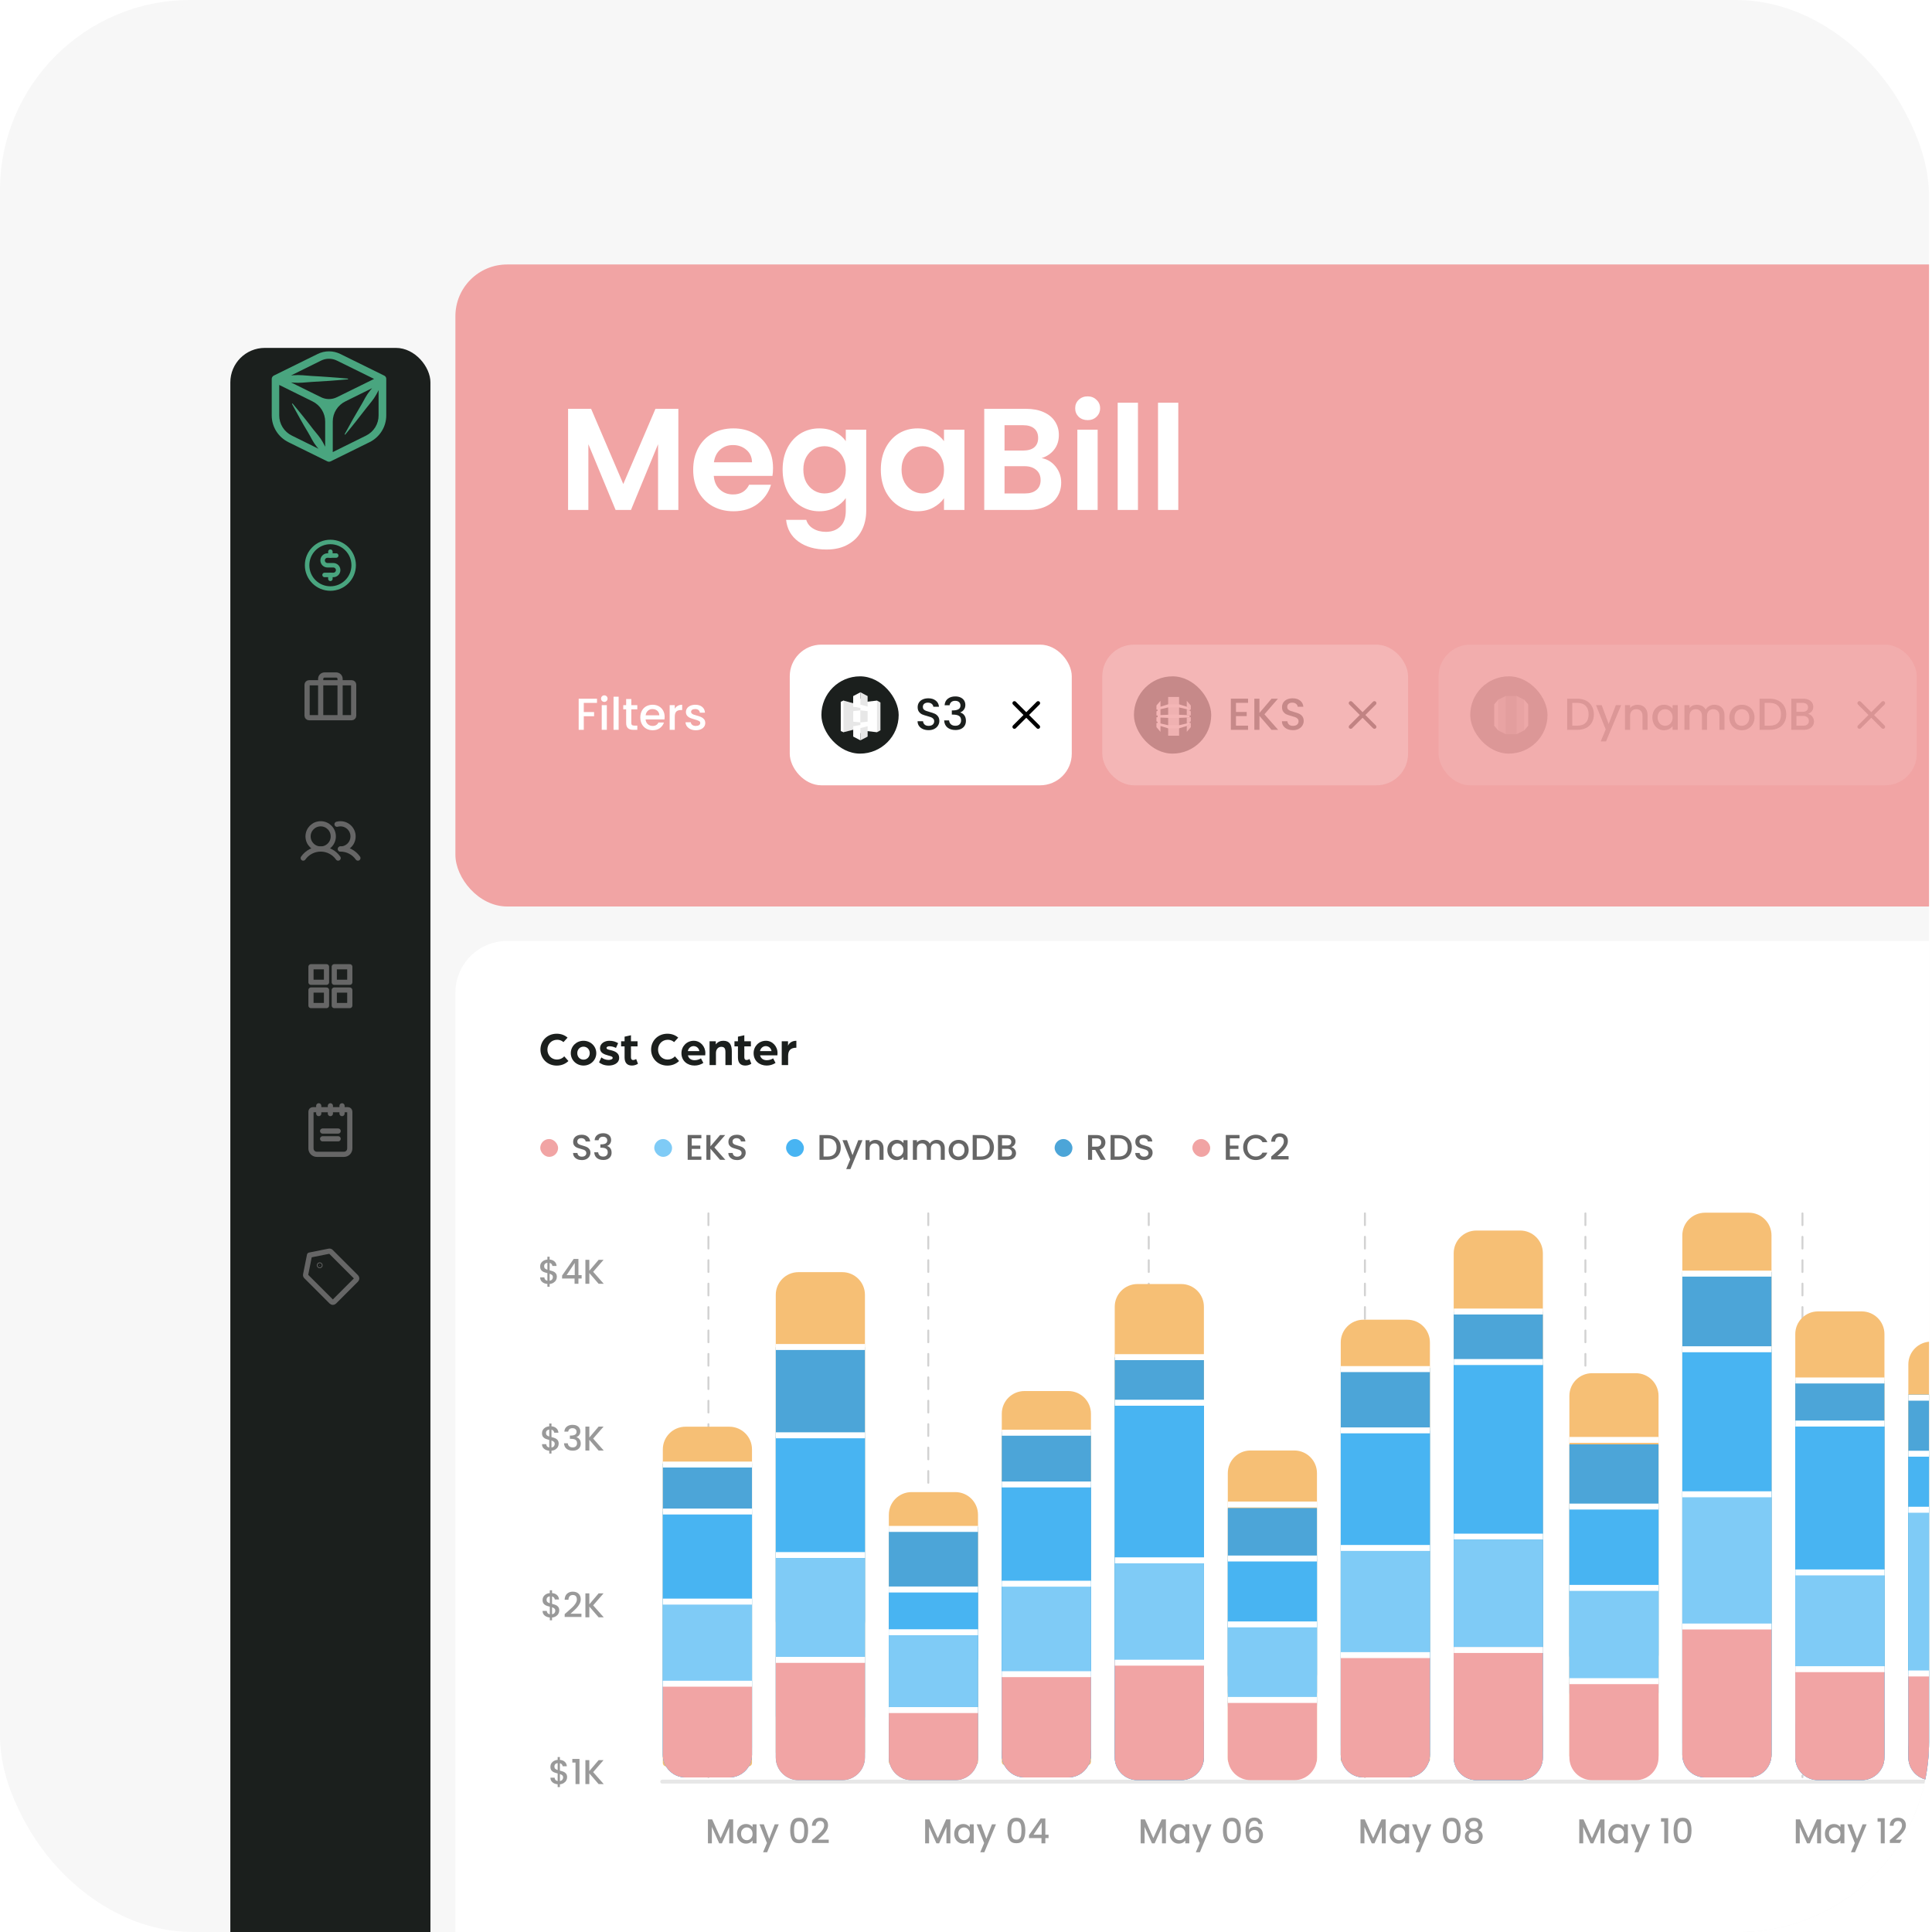 <svg width="325" height="325" viewBox="0 0 325 325" fill="none" xmlns="http://www.w3.org/2000/svg">
<rect width="324" height="324" rx="32" fill="#F7F7F7"/>
<g clip-path="url(#clip0_884_47482)">
<rect x="0.5" y="1" width="324" height="324" rx="32" fill="#F7F7F7"/>
<rect x="76.607" y="44.49" width="275.436" height="108" rx="8.698" fill="#F1A4A4"/>
<g filter="url(#filter0_d_884_47482)">
<rect x="38.747" y="44.015" width="33.661" height="391.16" rx="5.799" fill="#1B1F1D"/>
</g>
<path d="M55.577 92.802V93.455" stroke="#49A57F" stroke-width="0.754" stroke-linecap="round" stroke-linejoin="round"/>
<path d="M55.577 96.719V97.372" stroke="#49A57F" stroke-width="0.754" stroke-linecap="round" stroke-linejoin="round"/>
<path d="M55.577 99.004C57.74 99.004 59.494 97.25 59.494 95.086C59.494 92.923 57.74 91.169 55.577 91.169C53.413 91.169 51.66 92.923 51.66 95.086C51.66 97.25 53.413 99.004 55.577 99.004Z" stroke="#49A57F" stroke-width="0.754" stroke-linecap="round" stroke-linejoin="round"/>
<path d="M54.598 96.719H56.067C56.283 96.719 56.491 96.633 56.644 96.48C56.797 96.326 56.883 96.119 56.883 95.903C56.883 95.686 56.797 95.478 56.644 95.325C56.491 95.172 56.283 95.086 56.067 95.086H55.087C54.871 95.086 54.663 95 54.51 94.847C54.357 94.694 54.271 94.487 54.271 94.27C54.271 94.054 54.357 93.846 54.51 93.693C54.663 93.54 54.871 93.454 55.087 93.454H56.556" stroke="#49A57F" stroke-width="0.754" stroke-linecap="round" stroke-linejoin="round"/>
<path d="M53.945 142.82C55.117 142.82 56.066 141.87 56.066 140.698C56.066 139.526 55.117 138.576 53.945 138.576C52.773 138.576 51.823 139.526 51.823 140.698C51.823 141.87 52.773 142.82 53.945 142.82Z" stroke="#666666" stroke-width="0.871" stroke-miterlimit="10"/>
<path d="M56.695 138.654C56.883 138.603 57.076 138.577 57.27 138.576C57.833 138.576 58.373 138.8 58.771 139.198C59.169 139.596 59.392 140.135 59.392 140.698C59.392 141.261 59.169 141.801 58.771 142.199C58.373 142.596 57.833 142.82 57.27 142.82" stroke="#666666" stroke-width="0.871" stroke-linecap="round" stroke-linejoin="round"/>
<path d="M51.007 144.347C51.338 143.875 51.778 143.49 52.289 143.225C52.8 142.959 53.368 142.82 53.945 142.82C54.521 142.82 55.089 142.959 55.6 143.225C56.111 143.49 56.551 143.875 56.883 144.347" stroke="#666666" stroke-width="0.871" stroke-linecap="round" stroke-linejoin="round"/>
<path d="M57.27 142.82C57.847 142.82 58.414 142.958 58.926 143.224C59.437 143.49 59.877 143.875 60.208 144.346" stroke="#666666" stroke-width="0.871" stroke-linecap="round" stroke-linejoin="round"/>
<path d="M59.168 114.854H51.986C51.806 114.854 51.659 115 51.659 115.18V120.403C51.659 120.583 51.806 120.73 51.986 120.73H59.168C59.348 120.73 59.494 120.583 59.494 120.403V115.18C59.494 115 59.348 114.854 59.168 114.854Z" stroke="#666666" stroke-width="0.871" stroke-linecap="round" stroke-linejoin="round"/>
<path d="M57.209 120.729V114.2C57.209 114.027 57.14 113.861 57.018 113.738C56.895 113.616 56.729 113.547 56.556 113.547H54.597C54.424 113.547 54.258 113.616 54.136 113.738C54.013 113.861 53.945 114.027 53.945 114.2V120.729" stroke="#666666" stroke-width="0.871" stroke-linecap="round" stroke-linejoin="round"/>
<path d="M54.924 162.625H52.312V165.237H54.924V162.625Z" stroke="#666666" stroke-width="0.871" stroke-linecap="round" stroke-linejoin="round"/>
<path d="M58.841 162.625H56.23V165.237H58.841V162.625Z" stroke="#666666" stroke-width="0.871" stroke-linecap="round" stroke-linejoin="round"/>
<path d="M54.924 166.542H52.312V169.154H54.924V166.542Z" stroke="#666666" stroke-width="0.871" stroke-linecap="round" stroke-linejoin="round"/>
<path d="M58.841 166.542H56.23V169.154H58.841V166.542Z" stroke="#666666" stroke-width="0.871" stroke-linecap="round" stroke-linejoin="round"/>
<path d="M54.271 190.264H56.883" stroke="#666666" stroke-width="0.871" stroke-linecap="round" stroke-linejoin="round"/>
<path d="M54.271 191.569H56.883" stroke="#666666" stroke-width="0.871" stroke-linecap="round" stroke-linejoin="round"/>
<path d="M52.639 186.672H58.515C58.602 186.672 58.684 186.706 58.746 186.767C58.807 186.829 58.841 186.912 58.841 186.998V193.201C58.841 193.461 58.738 193.71 58.554 193.893C58.371 194.077 58.122 194.18 57.862 194.18H53.292C53.032 194.18 52.783 194.077 52.599 193.893C52.416 193.71 52.312 193.461 52.312 193.201V186.998C52.312 186.912 52.347 186.829 52.408 186.767C52.469 186.706 52.552 186.672 52.639 186.672V186.672Z" stroke="#666666" stroke-width="0.871" stroke-linecap="round" stroke-linejoin="round"/>
<path d="M53.618 186.02V187.325" stroke="#666666" stroke-width="0.871" stroke-linecap="round" stroke-linejoin="round"/>
<path d="M55.577 186.02V187.325" stroke="#666666" stroke-width="0.871" stroke-linecap="round" stroke-linejoin="round"/>
<path d="M57.536 186.02V187.325" stroke="#666666" stroke-width="0.871" stroke-linecap="round" stroke-linejoin="round"/>
<path d="M55.361 210.474L52.068 211.131L51.411 214.424C51.4 214.476 51.403 214.531 51.419 214.582C51.434 214.633 51.462 214.68 51.5 214.718L55.761 218.978C55.791 219.009 55.826 219.033 55.866 219.05C55.906 219.066 55.948 219.075 55.991 219.075C56.034 219.075 56.077 219.066 56.116 219.05C56.156 219.033 56.192 219.009 56.222 218.978L59.915 215.285C59.945 215.255 59.97 215.219 59.986 215.179C60.003 215.14 60.012 215.097 60.012 215.054C60.012 215.011 60.003 214.969 59.986 214.929C59.97 214.89 59.945 214.854 59.915 214.824L55.654 210.564C55.617 210.526 55.57 210.498 55.519 210.482C55.468 210.466 55.413 210.464 55.361 210.474V210.474Z" stroke="#666666" stroke-width="0.871" stroke-linecap="round" stroke-linejoin="round"/>
<path d="M53.836 212.845C53.836 212.875 53.812 212.9 53.781 212.9C53.751 212.9 53.727 212.875 53.727 212.845C53.727 212.815 53.751 212.791 53.781 212.791C53.812 212.791 53.836 212.815 53.836 212.845Z" fill="#666666" stroke="#666666" stroke-width="0.871"/>
<path d="M64.957 63.576C64.951 63.557 64.945 63.539 64.937 63.521C64.924 63.488 64.909 63.456 64.894 63.426C64.882 63.407 64.868 63.389 64.853 63.371C64.834 63.344 64.813 63.319 64.79 63.296L64.734 63.251L64.681 63.211L64.653 63.199C64.647 63.192 64.639 63.187 64.63 63.184L57.234 59.539C56.645 59.252 55.997 59.102 55.34 59.102C54.684 59.102 54.035 59.252 53.447 59.539L46.058 63.181L46.035 63.196L46.007 63.209L45.959 63.251C45.941 63.266 45.919 63.281 45.903 63.296C45.88 63.319 45.859 63.344 45.84 63.371C45.824 63.388 45.811 63.406 45.799 63.426C45.782 63.456 45.767 63.488 45.756 63.521C45.756 63.541 45.739 63.556 45.733 63.576C45.718 63.632 45.711 63.69 45.711 63.748V69.872C45.706 70.812 45.97 71.734 46.47 72.533C46.971 73.333 47.689 73.978 48.543 74.396L55.058 77.607C55.082 77.618 55.108 77.627 55.134 77.634L55.182 77.651C55.234 77.664 55.288 77.672 55.342 77.674C55.395 77.671 55.449 77.664 55.501 77.651L55.549 77.634C55.575 77.627 55.601 77.618 55.625 77.607L62.14 74.396C62.995 73.978 63.713 73.333 64.214 72.534C64.715 71.734 64.978 70.812 64.975 69.872V63.741C64.976 63.685 64.97 63.63 64.957 63.576ZM54.014 60.657C54.427 60.455 54.881 60.35 55.342 60.35C55.802 60.35 56.256 60.455 56.669 60.657L62.931 63.741L57.543 66.392L56.664 66.824C56.252 67.026 55.798 67.131 55.338 67.131C54.878 67.131 54.424 67.026 54.012 66.824L53.133 66.392L48.948 64.327L49.381 64.367C49.887 64.405 50.395 64.405 50.901 64.367C51.408 64.325 51.914 64.277 52.421 64.247C53.434 64.198 54.447 64.136 55.461 64.063C56.474 63.978 57.487 63.91 58.5 63.813C58.515 63.811 58.528 63.804 58.538 63.794C58.548 63.783 58.554 63.77 58.556 63.756C58.557 63.739 58.552 63.723 58.542 63.711C58.532 63.698 58.517 63.69 58.5 63.688C57.487 63.588 56.474 63.513 55.461 63.438C54.447 63.364 53.434 63.294 52.421 63.244C51.914 63.216 51.408 63.166 50.901 63.124C50.395 63.087 49.887 63.087 49.381 63.124C49.237 63.124 49.09 63.151 48.948 63.164L54.014 60.657ZM46.972 69.872V64.754L52.57 67.52C53.211 67.835 53.75 68.319 54.126 68.919C54.503 69.519 54.702 70.21 54.701 70.916V75.147C54.582 74.898 54.447 74.661 54.323 74.421C54.1 74.022 53.844 73.641 53.558 73.282C53.264 72.928 52.968 72.576 52.682 72.212C52.13 71.483 51.566 70.759 50.99 70.042C50.402 69.328 49.835 68.606 49.234 67.902C49.225 67.891 49.212 67.884 49.198 67.88C49.184 67.877 49.169 67.879 49.156 67.885C49.141 67.893 49.13 67.907 49.125 67.924C49.12 67.94 49.122 67.957 49.13 67.972C49.559 68.786 50.014 69.583 50.458 70.394C50.901 71.205 51.37 71.987 51.841 72.776C52.076 73.17 52.289 73.577 52.51 73.987C52.73 74.388 52.984 74.771 53.27 75.13C53.366 75.252 53.47 75.38 53.573 75.49L49.11 73.282C48.465 72.969 47.922 72.483 47.544 71.88C47.166 71.277 46.968 70.581 46.972 69.872ZM61.573 73.282L55.977 76.051V70.916C55.975 70.208 56.175 69.514 56.553 68.912C56.931 68.311 57.474 67.826 58.118 67.513L60.838 66.167L62.594 65.301C62.475 65.438 62.358 65.576 62.244 65.718C61.95 66.085 61.687 66.475 61.456 66.884C61.231 67.296 61.011 67.71 60.77 68.115C60.29 68.92 59.818 69.731 59.354 70.546C58.903 71.37 58.434 72.184 57.989 73.013C57.98 73.027 57.977 73.044 57.98 73.06C57.983 73.076 57.993 73.091 58.006 73.1C58.013 73.105 58.021 73.108 58.029 73.11C58.038 73.112 58.046 73.112 58.054 73.11C58.063 73.108 58.071 73.105 58.077 73.1C58.084 73.096 58.09 73.09 58.095 73.083C58.703 72.364 59.285 71.625 59.868 70.896C60.451 70.167 61.033 69.42 61.603 68.674C61.887 68.299 62.191 67.94 62.48 67.575C62.777 67.211 63.042 66.823 63.273 66.414C63.419 66.165 63.554 65.898 63.685 65.623V69.867C63.692 70.574 63.498 71.269 63.125 71.873C62.751 72.476 62.214 72.965 61.573 73.282Z" fill="#49A57F"/>
<path d="M114.112 68.772V85.786H110.699V74.72L106.141 85.786H103.557L98.975 74.72V85.786H95.562V68.772H99.438L104.849 81.423L110.26 68.772H114.112ZM130.039 78.742C130.039 79.229 130.006 79.668 129.941 80.058H120.069C120.15 81.033 120.492 81.797 121.093 82.349C121.694 82.902 122.434 83.178 123.311 83.178C124.579 83.178 125.48 82.634 126.017 81.545H129.697C129.307 82.845 128.56 83.917 127.455 84.762C126.35 85.591 124.993 86.005 123.384 86.005C122.084 86.005 120.914 85.721 119.874 85.152C118.85 84.567 118.046 83.747 117.461 82.691C116.892 81.634 116.608 80.415 116.608 79.034C116.608 77.637 116.892 76.41 117.461 75.354C118.03 74.297 118.826 73.485 119.85 72.916C120.874 72.347 122.052 72.063 123.384 72.063C124.668 72.063 125.814 72.339 126.821 72.892C127.845 73.444 128.633 74.232 129.185 75.256C129.754 76.264 130.039 77.425 130.039 78.742ZM126.504 77.767C126.488 76.889 126.171 76.191 125.554 75.671C124.936 75.134 124.18 74.866 123.287 74.866C122.442 74.866 121.727 75.126 121.142 75.646C120.573 76.15 120.224 76.857 120.094 77.767H126.504ZM137.819 72.063C138.826 72.063 139.712 72.266 140.476 72.672C141.239 73.062 141.841 73.574 142.279 74.208V72.282H145.716V85.884C145.716 87.135 145.464 88.248 144.961 89.223C144.457 90.214 143.701 90.994 142.694 91.563C141.686 92.148 140.468 92.441 139.038 92.441C137.12 92.441 135.544 91.994 134.309 91.1C133.09 90.206 132.399 88.987 132.237 87.444H135.625C135.804 88.061 136.186 88.549 136.771 88.906C137.372 89.28 138.095 89.467 138.94 89.467C139.931 89.467 140.736 89.166 141.353 88.565C141.971 87.98 142.279 87.086 142.279 85.884V83.787C141.841 84.421 141.231 84.949 140.451 85.372C139.688 85.794 138.81 86.005 137.819 86.005C136.681 86.005 135.641 85.713 134.699 85.128C133.756 84.543 133.009 83.722 132.456 82.666C131.92 81.594 131.652 80.367 131.652 78.986C131.652 77.621 131.92 76.41 132.456 75.354C133.009 74.297 133.748 73.485 134.674 72.916C135.617 72.347 136.665 72.063 137.819 72.063ZM142.279 79.034C142.279 78.206 142.117 77.499 141.792 76.914C141.467 76.312 141.028 75.857 140.476 75.549C139.923 75.224 139.33 75.061 138.696 75.061C138.063 75.061 137.478 75.216 136.941 75.524C136.405 75.833 135.966 76.288 135.625 76.889C135.3 77.474 135.138 78.173 135.138 78.986C135.138 79.798 135.3 80.513 135.625 81.13C135.966 81.732 136.405 82.195 136.941 82.52C137.494 82.845 138.079 83.007 138.696 83.007C139.33 83.007 139.923 82.853 140.476 82.544C141.028 82.219 141.467 81.764 141.792 81.179C142.117 80.578 142.279 79.863 142.279 79.034ZM148.172 78.986C148.172 77.621 148.44 76.41 148.976 75.354C149.529 74.297 150.268 73.485 151.194 72.916C152.137 72.347 153.185 72.063 154.339 72.063C155.346 72.063 156.224 72.266 156.971 72.672C157.735 73.079 158.344 73.591 158.799 74.208V72.282H162.236V85.786H158.799V83.812C158.36 84.445 157.751 84.974 156.971 85.396C156.207 85.802 155.322 86.005 154.314 86.005C153.177 86.005 152.137 85.713 151.194 85.128C150.268 84.543 149.529 83.722 148.976 82.666C148.44 81.594 148.172 80.367 148.172 78.986ZM158.799 79.034C158.799 78.206 158.637 77.499 158.312 76.914C157.987 76.312 157.548 75.857 156.995 75.549C156.443 75.224 155.85 75.061 155.216 75.061C154.582 75.061 153.997 75.216 153.461 75.524C152.925 75.833 152.486 76.288 152.145 76.889C151.82 77.474 151.657 78.173 151.657 78.986C151.657 79.798 151.82 80.513 152.145 81.13C152.486 81.732 152.925 82.195 153.461 82.52C154.014 82.845 154.599 83.007 155.216 83.007C155.85 83.007 156.443 82.853 156.995 82.544C157.548 82.219 157.987 81.764 158.312 81.179C158.637 80.578 158.799 79.863 158.799 79.034ZM175.221 77.06C176.18 77.239 176.968 77.718 177.586 78.498C178.203 79.278 178.512 80.172 178.512 81.179C178.512 82.089 178.285 82.894 177.83 83.592C177.391 84.275 176.749 84.811 175.904 85.201C175.059 85.591 174.06 85.786 172.906 85.786H165.569V68.772H172.589C173.743 68.772 174.734 68.959 175.563 69.333C176.408 69.707 177.041 70.227 177.464 70.893C177.903 71.559 178.122 72.315 178.122 73.16C178.122 74.151 177.854 74.98 177.318 75.646C176.798 76.312 176.099 76.784 175.221 77.06ZM168.981 75.792H172.101C172.914 75.792 173.54 75.614 173.978 75.256C174.417 74.882 174.636 74.354 174.636 73.672C174.636 72.989 174.417 72.461 173.978 72.087C173.54 71.714 172.914 71.527 172.101 71.527H168.981V75.792ZM172.418 83.007C173.247 83.007 173.889 82.812 174.344 82.422C174.815 82.032 175.051 81.48 175.051 80.765C175.051 80.034 174.807 79.465 174.32 79.059C173.832 78.636 173.174 78.425 172.345 78.425H168.981V83.007H172.418ZM182.962 70.674C182.361 70.674 181.857 70.487 181.451 70.113C181.061 69.723 180.866 69.244 180.866 68.675C180.866 68.106 181.061 67.635 181.451 67.261C181.857 66.871 182.361 66.676 182.962 66.676C183.564 66.676 184.059 66.871 184.449 67.261C184.856 67.635 185.059 68.106 185.059 68.675C185.059 69.244 184.856 69.723 184.449 70.113C184.059 70.487 183.564 70.674 182.962 70.674ZM184.644 72.282V85.786H181.232V72.282H184.644ZM191.428 67.749V85.786H188.016V67.749H191.428ZM198.212 67.749V85.786H194.8V67.749H198.212Z" fill="white"/>
<path d="M100.427 117.536V118.237H98.204V119.782H99.937V120.483H98.204V122.773H97.345V117.536H100.427ZM101.66 118.071C101.504 118.071 101.374 118.019 101.268 117.913C101.163 117.808 101.11 117.677 101.11 117.521C101.11 117.366 101.163 117.235 101.268 117.129C101.374 117.024 101.504 116.971 101.66 116.971C101.811 116.971 101.939 117.024 102.044 117.129C102.15 117.235 102.203 117.366 102.203 117.521C102.203 117.677 102.15 117.808 102.044 117.913C101.939 118.019 101.811 118.071 101.66 118.071ZM102.082 118.621V122.773H101.223V118.621H102.082ZM104.069 117.197V122.773H103.21V117.197H104.069ZM106.199 119.322V121.621C106.199 121.776 106.234 121.889 106.304 121.96C106.38 122.025 106.505 122.058 106.681 122.058H107.209V122.773H106.53C106.144 122.773 105.847 122.683 105.641 122.502C105.435 122.321 105.332 122.027 105.332 121.621V119.322H104.843V118.621H105.332V117.589H106.199V118.621H107.209V119.322H106.199ZM111.806 120.596C111.806 120.751 111.796 120.892 111.776 121.018H108.603C108.628 121.349 108.751 121.615 108.972 121.816C109.194 122.017 109.465 122.118 109.786 122.118C110.248 122.118 110.575 121.924 110.766 121.538H111.693C111.567 121.919 111.339 122.233 111.007 122.48C110.681 122.721 110.274 122.841 109.786 122.841C109.389 122.841 109.033 122.753 108.716 122.578C108.405 122.397 108.159 122.145 107.978 121.824C107.802 121.497 107.714 121.121 107.714 120.694C107.714 120.267 107.799 119.892 107.97 119.571C108.146 119.244 108.39 118.993 108.701 118.817C109.018 118.642 109.379 118.554 109.786 118.554C110.178 118.554 110.527 118.639 110.834 118.81C111.14 118.981 111.379 119.222 111.55 119.533C111.72 119.84 111.806 120.194 111.806 120.596ZM110.909 120.324C110.904 120.008 110.791 119.754 110.57 119.563C110.349 119.372 110.075 119.277 109.749 119.277C109.452 119.277 109.199 119.372 108.988 119.563C108.777 119.749 108.651 120.003 108.611 120.324H110.909ZM113.51 119.224C113.636 119.013 113.802 118.85 114.008 118.734C114.219 118.614 114.467 118.554 114.754 118.554V119.443H114.535C114.198 119.443 113.942 119.528 113.766 119.699C113.596 119.87 113.51 120.166 113.51 120.588V122.773H112.651V118.621H113.51V119.224ZM117.05 122.841C116.724 122.841 116.43 122.783 116.169 122.668C115.912 122.547 115.709 122.387 115.558 122.186C115.408 121.98 115.327 121.751 115.317 121.5H116.206C116.221 121.676 116.304 121.824 116.455 121.945C116.611 122.06 116.804 122.118 117.035 122.118C117.276 122.118 117.462 122.073 117.593 121.982C117.728 121.887 117.796 121.766 117.796 121.621C117.796 121.465 117.721 121.349 117.57 121.274C117.425 121.199 117.191 121.116 116.869 121.025C116.558 120.94 116.304 120.857 116.108 120.777C115.912 120.696 115.742 120.573 115.596 120.407C115.455 120.242 115.385 120.023 115.385 119.752C115.385 119.531 115.45 119.33 115.581 119.149C115.711 118.963 115.897 118.817 116.138 118.712C116.385 118.606 116.666 118.554 116.982 118.554C117.455 118.554 117.834 118.674 118.12 118.915C118.412 119.151 118.567 119.475 118.588 119.887H117.728C117.713 119.701 117.638 119.553 117.502 119.443C117.367 119.332 117.183 119.277 116.952 119.277C116.726 119.277 116.553 119.32 116.432 119.405C116.312 119.491 116.252 119.604 116.252 119.744C116.252 119.855 116.292 119.948 116.372 120.023C116.452 120.098 116.55 120.159 116.666 120.204C116.782 120.244 116.952 120.297 117.178 120.362C117.48 120.442 117.726 120.525 117.917 120.611C118.113 120.691 118.281 120.812 118.422 120.972C118.562 121.133 118.635 121.347 118.64 121.613C118.64 121.849 118.575 122.06 118.444 122.246C118.314 122.432 118.128 122.578 117.887 122.683C117.651 122.789 117.372 122.841 117.05 122.841Z" fill="white"/>
<rect x="132.852" y="108.442" width="47.44" height="23.662" rx="5.324" fill="white"/>
<rect x="138.176" y="113.773" width="13" height="13" rx="6.5" fill="#1B1F1D"/>
<g clip-path="url(#clip1_884_47482)">
<path fill-rule="evenodd" clip-rule="evenodd" d="M147.534 117.85L146.135 120.512L147.534 123.175L148.107 122.855V118.17L147.534 117.85Z" fill="#E7E7E7"/>
<path fill-rule="evenodd" clip-rule="evenodd" d="M147.534 117.85L144.736 118.17L143.312 120.512L144.736 122.855L147.534 123.175V117.85Z" fill="white"/>
<path fill-rule="evenodd" clip-rule="evenodd" d="M141.888 117.85L141.433 118.052V122.973L141.888 123.175L144.736 120.512L141.888 117.85Z" fill="white"/>
<path fill-rule="evenodd" clip-rule="evenodd" d="M141.882 117.844L144.74 118.638V122.457L141.882 123.176V117.844Z" fill="#E7E7E7"/>
<path fill-rule="evenodd" clip-rule="evenodd" d="M144.742 119.057L143.528 118.863L144.742 117.484L145.952 118.863L144.742 119.057Z" fill="white"/>
<path fill-rule="evenodd" clip-rule="evenodd" d="M145.952 118.863L144.74 119.06L143.528 118.863V117.484" fill="white"/>
<path fill-rule="evenodd" clip-rule="evenodd" d="M144.742 121.95L143.528 122.175L144.742 123.358L145.952 122.175L144.742 121.95Z" fill="white"/>
<path fill-rule="evenodd" clip-rule="evenodd" d="M144.737 116.455L143.523 117.095V118.865L144.74 118.522L144.737 116.455Z" fill="white"/>
<path fill-rule="evenodd" clip-rule="evenodd" d="M144.74 119.494L143.528 119.626V121.393L144.74 121.531V119.494Z" fill="white"/>
<path fill-rule="evenodd" clip-rule="evenodd" d="M144.74 122.474L143.528 122.17V123.907L144.74 124.541V122.474Z" fill="white"/>
<path fill-rule="evenodd" clip-rule="evenodd" d="M145.952 122.17L144.74 122.474V124.541L145.952 123.907V122.17Z" fill="#E7E7E7"/>
<path fill-rule="evenodd" clip-rule="evenodd" d="M144.74 119.494L145.952 119.626V121.393L144.74 121.531V119.494Z" fill="#E7E7E7"/>
<path fill-rule="evenodd" clip-rule="evenodd" d="M144.736 116.452L145.95 117.093V118.862L144.736 118.525V116.452Z" fill="#E7E7E7"/>
</g>
<path d="M156.207 122.826C155.855 122.826 155.538 122.766 155.257 122.645C154.976 122.52 154.755 122.344 154.594 122.118C154.433 121.892 154.353 121.628 154.353 121.327H155.272C155.292 121.553 155.38 121.739 155.536 121.884C155.697 122.03 155.92 122.103 156.207 122.103C156.503 122.103 156.734 122.032 156.9 121.892C157.066 121.746 157.148 121.56 157.148 121.334C157.148 121.158 157.096 121.015 156.99 120.905C156.89 120.794 156.762 120.709 156.606 120.648C156.455 120.588 156.244 120.523 155.973 120.453C155.631 120.362 155.353 120.272 155.137 120.181C154.926 120.086 154.745 119.94 154.594 119.744C154.443 119.548 154.368 119.287 154.368 118.961C154.368 118.659 154.443 118.395 154.594 118.169C154.745 117.943 154.956 117.77 155.227 117.649C155.498 117.529 155.812 117.468 156.169 117.468C156.676 117.468 157.091 117.597 157.412 117.853C157.739 118.104 157.92 118.451 157.955 118.893H157.005C156.99 118.702 156.9 118.539 156.734 118.403C156.568 118.267 156.35 118.199 156.078 118.199C155.832 118.199 155.631 118.262 155.476 118.388C155.32 118.513 155.242 118.694 155.242 118.93C155.242 119.091 155.29 119.224 155.385 119.33C155.486 119.43 155.611 119.511 155.762 119.571C155.913 119.631 156.119 119.696 156.38 119.767C156.727 119.862 157.008 119.958 157.224 120.053C157.445 120.149 157.631 120.297 157.781 120.498C157.937 120.694 158.015 120.957 158.015 121.289C158.015 121.555 157.942 121.806 157.797 122.043C157.656 122.279 157.447 122.47 157.171 122.615C156.9 122.756 156.578 122.826 156.207 122.826ZM158.901 118.636C158.931 118.169 159.109 117.805 159.436 117.544C159.767 117.283 160.189 117.152 160.702 117.152C161.053 117.152 161.357 117.215 161.613 117.34C161.87 117.466 162.063 117.637 162.194 117.853C162.324 118.069 162.39 118.312 162.39 118.584C162.39 118.895 162.307 119.161 162.141 119.382C161.975 119.604 161.777 119.752 161.546 119.827V119.857C161.842 119.948 162.073 120.113 162.239 120.355C162.405 120.591 162.487 120.895 162.487 121.266C162.487 121.563 162.42 121.826 162.284 122.058C162.148 122.289 161.947 122.472 161.681 122.608C161.415 122.738 161.096 122.804 160.724 122.804C160.182 122.804 159.735 122.665 159.383 122.389C159.036 122.108 158.85 121.706 158.825 121.183H159.654C159.674 121.45 159.777 121.668 159.963 121.839C160.149 122.005 160.4 122.088 160.717 122.088C161.023 122.088 161.259 122.005 161.425 121.839C161.591 121.668 161.674 121.45 161.674 121.183C161.674 120.832 161.561 120.583 161.335 120.437C161.114 120.287 160.772 120.211 160.31 120.211H160.114V119.503H160.317C160.724 119.498 161.033 119.43 161.244 119.3C161.46 119.169 161.568 118.963 161.568 118.682C161.568 118.441 161.49 118.25 161.335 118.109C161.179 117.963 160.958 117.89 160.671 117.89C160.39 117.89 160.172 117.963 160.016 118.109C159.86 118.25 159.767 118.425 159.737 118.636H158.901Z" fill="#1B1F1D"/>
<g clip-path="url(#clip2_884_47482)">
<path d="M173.109 120.274L174.87 122.035C175 122.165 175 122.376 174.87 122.506C174.74 122.636 174.53 122.636 174.4 122.506L172.639 120.745L170.877 122.506C170.748 122.636 170.537 122.636 170.407 122.506C170.277 122.376 170.277 122.165 170.407 122.035L172.168 120.274L170.407 118.513C170.277 118.383 170.277 118.172 170.407 118.042C170.472 117.977 170.557 117.945 170.642 117.945C170.728 117.945 170.813 117.977 170.878 118.042L172.639 119.804L174.4 118.042C174.465 117.977 174.55 117.945 174.635 117.945C174.721 117.945 174.806 117.977 174.871 118.042C175.001 118.172 175.001 118.383 174.871 118.513L173.109 120.274H173.109Z" fill="black"/>
</g>
<g opacity="0.2">
<rect x="185.425" y="108.442" width="51.44" height="23.662" rx="5.324" fill="white"/>
<rect x="190.749" y="113.773" width="13" height="13" rx="6.5" fill="#1B1F1D"/>
<g clip-path="url(#clip3_884_47482)">
<path d="M198.268 123.756H198.347L199.639 123.11L199.661 123.08V117.921L199.639 117.891L198.347 117.245H198.267L198.268 123.756" fill="#1B1F1D" fill-opacity="0.6"/>
<path d="M196.586 123.756H196.506L195.215 123.11L195.188 123.065L195.175 117.948L195.215 117.891L196.506 117.245H196.587L196.586 123.756Z" fill="#1B1F1D" fill-opacity="0.6"/>
<path d="M196.508 117.245H198.346V123.756H196.508V117.245Z" fill="#E7E7E7"/>
<path d="M200.316 120.354L200.272 120.345L199.649 120.286L199.639 120.291L198.346 120.239H196.508L195.215 120.291V119.305L195.213 119.305L195.215 119.303L196.508 119.003H198.346L199.639 119.303L200.115 119.555V119.393L200.316 119.371L200.295 119.33L199.659 118.875L199.639 118.882L198.346 118.481H196.508L195.215 118.882V117.891L194.538 118.683V119.375L194.543 119.371L194.739 119.393V119.559L194.538 119.666V120.355L194.543 120.354L194.739 120.357V120.646L194.57 120.649L194.538 120.646V121.335L194.739 121.443V121.61L194.546 121.632L194.538 121.625V122.317L195.215 123.11V122.119L196.508 122.52H198.346L199.643 122.118L199.66 122.126L200.288 121.677L200.316 121.633L200.115 121.61V121.446L200.089 121.436L199.659 121.667L199.643 121.7L198.346 121.998V121.998H196.508V121.998L195.215 121.698V120.708L196.508 120.76V120.761H198.346L199.639 120.708L199.669 120.722L200.273 120.67L200.316 120.649L200.115 120.646V120.357L200.316 120.354" fill="white"/>
<path d="M199.639 122.119V123.11L200.316 122.317V121.63L199.643 122.118L199.639 122.119M199.639 121.701L199.643 121.7L200.316 121.338V120.646L199.639 120.708V121.701M199.643 119.303L199.639 119.303V120.291L200.316 120.354V119.663L199.643 119.303M199.643 118.885L200.316 119.371V118.683L199.639 117.891V118.882L199.643 118.883V118.885" fill="#E7E7E7"/>
</g>
<path d="M207.913 118.23V119.767H209.722V120.468H207.913V122.073H209.948V122.773H207.054V117.529H209.948V118.23H207.913ZM213.892 122.773L211.865 120.43V122.773H211.006V117.536H211.865V119.925L213.899 117.536H214.977L212.701 120.159L215.015 122.773H213.892ZM217.5 122.826C217.148 122.826 216.832 122.766 216.55 122.645C216.269 122.52 216.048 122.344 215.887 122.118C215.726 121.892 215.646 121.628 215.646 121.327H216.565C216.585 121.553 216.673 121.739 216.829 121.884C216.99 122.03 217.213 122.103 217.5 122.103C217.796 122.103 218.027 122.032 218.193 121.892C218.359 121.746 218.442 121.56 218.442 121.334C218.442 121.158 218.389 121.015 218.283 120.905C218.183 120.794 218.055 120.709 217.899 120.648C217.748 120.588 217.537 120.523 217.266 120.453C216.925 120.362 216.646 120.272 216.43 120.181C216.219 120.086 216.038 119.94 215.887 119.744C215.736 119.548 215.661 119.287 215.661 118.961C215.661 118.659 215.736 118.395 215.887 118.169C216.038 117.943 216.249 117.77 216.52 117.649C216.791 117.529 217.105 117.468 217.462 117.468C217.969 117.468 218.384 117.597 218.705 117.853C219.032 118.104 219.213 118.451 219.248 118.893H218.299C218.283 118.702 218.193 118.539 218.027 118.403C217.861 118.267 217.643 118.199 217.372 118.199C217.126 118.199 216.925 118.262 216.769 118.388C216.613 118.513 216.535 118.694 216.535 118.93C216.535 119.091 216.583 119.224 216.678 119.33C216.779 119.43 216.904 119.511 217.055 119.571C217.206 119.631 217.412 119.696 217.673 119.767C218.02 119.862 218.301 119.958 218.517 120.053C218.738 120.149 218.924 120.297 219.075 120.498C219.23 120.694 219.308 120.957 219.308 121.289C219.308 121.555 219.235 121.806 219.09 122.043C218.949 122.279 218.741 122.47 218.464 122.615C218.193 122.756 217.872 122.826 217.5 122.826Z" fill="#1B1F1D"/>
<g clip-path="url(#clip4_884_47482)">
<path d="M229.682 120.273L231.443 122.034C231.573 122.164 231.573 122.375 231.443 122.505C231.313 122.635 231.103 122.635 230.973 122.505L229.212 120.744L227.451 122.505C227.321 122.635 227.11 122.635 226.98 122.505C226.85 122.375 226.85 122.164 226.98 122.034L228.741 120.273L226.98 118.512C226.85 118.382 226.85 118.171 226.98 118.041C227.045 117.976 227.13 117.944 227.216 117.944C227.301 117.944 227.386 117.976 227.451 118.041L229.212 119.803L230.973 118.041C231.038 117.976 231.123 117.944 231.209 117.944C231.294 117.944 231.379 117.976 231.444 118.041C231.574 118.171 231.574 118.382 231.444 118.512L229.683 120.273H229.682Z" fill="black"/>
</g>
</g>
<g opacity="0.1">
<rect x="241.998" y="108.442" width="80.44" height="23.662" rx="5.324" fill="white"/>
<g clip-path="url(#clip5_884_47482)">
<rect x="247.322" y="113.773" width="13" height="13" rx="6.5" fill="#1B1F1D"/>
<g clip-path="url(#clip6_884_47482)">
<path d="M251.355 122.083L252.024 122.867L252.085 122.796V117.781L252.024 117.705L251.355 118.489V122.083" fill="#D0D0D0"/>
<path d="M252.025 122.866L253.303 123.505L253.356 123.419L253.357 117.132L253.304 117.065L252.025 117.702V122.866Z" fill="#999999"/>
<path d="M257.07 118.489L256.401 117.705L256.326 117.729L256.341 122.803L256.401 122.867L257.07 122.083V118.489" fill="#D0D0D0"/>
<path d="M255.122 123.505L256.401 122.866V117.702L255.121 117.065L255.061 117.147L255.062 123.412L255.122 123.505" fill="#999999"/>
<path d="M253.304 117.065H255.121V123.505H253.304V117.065Z" fill="#666666"/>
</g>
</g>
<path d="M265.338 117.536C265.895 117.536 266.382 117.644 266.799 117.86C267.221 118.071 267.545 118.378 267.771 118.78C268.003 119.177 268.118 119.641 268.118 120.174C268.118 120.706 268.003 121.168 267.771 121.56C267.545 121.952 267.221 122.253 266.799 122.464C266.382 122.67 265.895 122.773 265.338 122.773H263.627V117.536H265.338ZM265.338 122.073C265.95 122.073 266.42 121.907 266.747 121.575C267.073 121.244 267.236 120.777 267.236 120.174C267.236 119.566 267.073 119.091 266.747 118.75C266.42 118.408 265.95 118.237 265.338 118.237H264.486V122.073H265.338ZM272.707 118.621L270.16 124.725H269.271L270.115 122.706L268.48 118.621H269.437L270.605 121.786L271.818 118.621H272.707ZM275.45 118.554C275.777 118.554 276.068 118.621 276.324 118.757C276.586 118.893 276.789 119.094 276.935 119.36C277.08 119.626 277.153 119.948 277.153 120.324V122.773H276.302V120.453C276.302 120.081 276.209 119.797 276.023 119.601C275.837 119.4 275.583 119.3 275.262 119.3C274.94 119.3 274.684 119.4 274.493 119.601C274.307 119.797 274.214 120.081 274.214 120.453V122.773H273.355V118.621H274.214V119.096C274.355 118.925 274.533 118.792 274.749 118.697C274.97 118.601 275.204 118.554 275.45 118.554ZM277.963 120.679C277.963 120.262 278.048 119.892 278.219 119.571C278.395 119.249 278.631 119.001 278.927 118.825C279.229 118.644 279.56 118.554 279.922 118.554C280.248 118.554 280.532 118.619 280.773 118.75C281.019 118.875 281.215 119.033 281.361 119.224V118.621H282.228V122.773H281.361V122.156C281.215 122.351 281.017 122.515 280.766 122.645C280.515 122.776 280.228 122.841 279.907 122.841C279.55 122.841 279.224 122.751 278.927 122.57C278.631 122.384 278.395 122.128 278.219 121.801C278.048 121.47 277.963 121.096 277.963 120.679ZM281.361 120.694C281.361 120.407 281.301 120.159 281.18 119.948C281.065 119.737 280.911 119.576 280.721 119.465C280.53 119.355 280.324 119.3 280.103 119.3C279.882 119.3 279.676 119.355 279.485 119.465C279.294 119.571 279.138 119.729 279.018 119.94C278.902 120.146 278.844 120.392 278.844 120.679C278.844 120.965 278.902 121.216 279.018 121.432C279.138 121.648 279.294 121.814 279.485 121.929C279.681 122.04 279.887 122.095 280.103 122.095C280.324 122.095 280.53 122.04 280.721 121.929C280.911 121.819 281.065 121.658 281.18 121.447C281.301 121.231 281.361 120.98 281.361 120.694ZM288.382 118.554C288.709 118.554 289 118.621 289.256 118.757C289.517 118.893 289.721 119.094 289.867 119.36C290.017 119.626 290.093 119.948 290.093 120.324V122.773H289.241V120.453C289.241 120.081 289.148 119.797 288.962 119.601C288.776 119.4 288.523 119.3 288.201 119.3C287.88 119.3 287.624 119.4 287.433 119.601C287.247 119.797 287.154 120.081 287.154 120.453V122.773H286.302V120.453C286.302 120.081 286.209 119.797 286.023 119.601C285.838 119.4 285.584 119.3 285.262 119.3C284.941 119.3 284.685 119.4 284.494 119.601C284.308 119.797 284.215 120.081 284.215 120.453V122.773H283.356V118.621H284.215V119.096C284.356 118.925 284.534 118.792 284.75 118.697C284.966 118.601 285.197 118.554 285.443 118.554C285.775 118.554 286.071 118.624 286.332 118.765C286.594 118.905 286.795 119.109 286.935 119.375C287.061 119.124 287.257 118.925 287.523 118.78C287.789 118.629 288.076 118.554 288.382 118.554ZM292.987 122.841C292.595 122.841 292.241 122.753 291.924 122.578C291.608 122.397 291.359 122.145 291.178 121.824C290.997 121.497 290.907 121.121 290.907 120.694C290.907 120.272 291 119.897 291.186 119.571C291.372 119.244 291.625 118.993 291.947 118.817C292.268 118.642 292.628 118.554 293.024 118.554C293.421 118.554 293.78 118.642 294.102 118.817C294.423 118.993 294.677 119.244 294.863 119.571C295.049 119.897 295.142 120.272 295.142 120.694C295.142 121.116 295.046 121.49 294.855 121.816C294.665 122.143 294.403 122.397 294.072 122.578C293.745 122.753 293.384 122.841 292.987 122.841ZM292.987 122.095C293.208 122.095 293.414 122.043 293.605 121.937C293.801 121.832 293.959 121.673 294.079 121.462C294.2 121.251 294.26 120.995 294.26 120.694C294.26 120.392 294.202 120.139 294.087 119.933C293.971 119.722 293.818 119.563 293.627 119.458C293.436 119.352 293.23 119.3 293.009 119.3C292.788 119.3 292.582 119.352 292.391 119.458C292.206 119.563 292.057 119.722 291.947 119.933C291.836 120.139 291.781 120.392 291.781 120.694C291.781 121.141 291.894 121.487 292.12 121.734C292.351 121.975 292.64 122.095 292.987 122.095ZM297.702 117.536C298.259 117.536 298.746 117.644 299.163 117.86C299.585 118.071 299.909 118.378 300.136 118.78C300.367 119.177 300.482 119.641 300.482 120.174C300.482 120.706 300.367 121.168 300.136 121.56C299.909 121.952 299.585 122.253 299.163 122.464C298.746 122.67 298.259 122.773 297.702 122.773H295.991V117.536H297.702ZM297.702 122.073C298.314 122.073 298.784 121.907 299.111 121.575C299.437 121.244 299.6 120.777 299.6 120.174C299.6 119.566 299.437 119.091 299.111 118.75C298.784 118.408 298.314 118.237 297.702 118.237H296.85V122.073H297.702ZM304.137 120.083C304.418 120.134 304.657 120.282 304.853 120.528C305.048 120.774 305.146 121.053 305.146 121.364C305.146 121.631 305.076 121.872 304.935 122.088C304.8 122.299 304.601 122.467 304.34 122.593C304.079 122.713 303.775 122.773 303.428 122.773H301.334V117.536H303.33C303.687 117.536 303.994 117.597 304.25 117.717C304.506 117.838 304.699 118.001 304.83 118.207C304.961 118.408 305.026 118.634 305.026 118.885C305.026 119.187 304.946 119.438 304.785 119.639C304.624 119.84 304.408 119.988 304.137 120.083ZM302.193 119.737H303.255C303.536 119.737 303.755 119.674 303.911 119.548C304.071 119.418 304.152 119.232 304.152 118.991C304.152 118.755 304.071 118.571 303.911 118.441C303.755 118.305 303.536 118.237 303.255 118.237H302.193V119.737ZM303.353 122.073C303.644 122.073 303.873 122.002 304.039 121.862C304.205 121.721 304.287 121.525 304.287 121.274C304.287 121.018 304.199 120.814 304.024 120.664C303.848 120.513 303.614 120.437 303.323 120.437H302.193V122.073H303.353Z" fill="#1B1F1D"/>
<g clip-path="url(#clip7_884_47482)">
<path d="M315.255 120.273L317.016 122.034C317.146 122.164 317.146 122.375 317.016 122.505C316.886 122.635 316.676 122.635 316.546 122.505L314.785 120.744L313.024 122.505C312.894 122.635 312.683 122.635 312.553 122.505C312.423 122.375 312.423 122.164 312.553 122.034L314.314 120.273L312.553 118.512C312.423 118.382 312.423 118.171 312.553 118.041C312.618 117.976 312.703 117.944 312.789 117.944C312.874 117.944 312.959 117.976 313.024 118.041L314.785 119.803L316.546 118.041C316.611 117.976 316.696 117.944 316.782 117.944C316.867 117.944 316.952 117.976 317.017 118.041C317.147 118.171 317.147 118.382 317.017 118.512L315.256 120.273H315.255Z" fill="black"/>
</g>
</g>
<g clip-path="url(#clip8_884_47482)">
<rect x="76.607" y="158.289" width="594.362" height="193.53" rx="8.698" fill="white"/>
<line x1="119.171" y1="204.118" x2="119.171" y2="298.95" stroke="url(#paint0_linear_884_47482)" stroke-width="0.329" stroke-linecap="round" stroke-dasharray="1.97 1.97"/>
<line x1="303.208" y1="204.118" x2="303.208" y2="298.95" stroke="url(#paint1_linear_884_47482)" stroke-width="0.329" stroke-linecap="round" stroke-dasharray="1.97 1.97"/>
<line x1="266.696" y1="204.118" x2="266.696" y2="298.95" stroke="url(#paint2_linear_884_47482)" stroke-width="0.329" stroke-linecap="round" stroke-dasharray="1.97 1.97"/>
<line x1="229.607" y1="204.118" x2="229.607" y2="298.95" stroke="url(#paint3_linear_884_47482)" stroke-width="0.329" stroke-linecap="round" stroke-dasharray="1.97 1.97"/>
<line x1="193.244" y1="204.118" x2="193.244" y2="298.95" stroke="url(#paint4_linear_884_47482)" stroke-width="0.329" stroke-linecap="round" stroke-dasharray="1.97 1.97"/>
<line x1="156.156" y1="204.118" x2="156.156" y2="298.95" stroke="url(#paint5_linear_884_47482)" stroke-width="0.329" stroke-linecap="round" stroke-dasharray="1.97 1.97"/>
<path d="M111.399 299.705L652.811 299.705" stroke="#E7E7E7" stroke-width="0.658" stroke-linecap="round"/>
<path d="M93.656 179.254C94.45 179.254 95.123 178.966 95.62 178.485L94.923 177.699C94.602 178.052 94.161 178.236 93.68 178.236C92.759 178.236 92.085 177.491 92.085 176.561C92.085 175.647 92.775 174.91 93.721 174.91C94.073 174.91 94.434 174.998 94.787 175.303L95.476 174.549C95.011 174.132 94.37 173.892 93.656 173.892C92.053 173.892 90.915 175.086 90.915 176.561C90.915 178.06 92.053 179.254 93.656 179.254ZM98.158 179.246C99.36 179.246 100.306 178.324 100.306 177.162C100.306 176 99.36 175.078 98.158 175.078C96.963 175.078 96.018 176 96.018 177.162C96.018 178.324 96.963 179.246 98.158 179.246ZM98.158 178.252C97.557 178.252 97.108 177.795 97.108 177.162C97.108 176.537 97.557 176.072 98.158 176.072C98.759 176.072 99.208 176.537 99.208 177.162C99.208 177.795 98.759 178.252 98.158 178.252ZM102.41 179.246C103.155 179.246 104.157 178.918 104.157 177.932C104.157 177.114 103.412 176.817 102.731 176.657C102.362 176.577 102.025 176.505 102.025 176.28C102.025 176.112 102.258 176 102.506 176C102.859 176 103.228 176.088 103.62 176.28L103.981 175.479C103.564 175.238 103.147 175.078 102.49 175.078C101.737 175.078 100.935 175.511 100.935 176.329C100.935 177.098 101.584 177.363 102.378 177.571C102.723 177.667 103.067 177.723 103.067 177.964C103.067 178.204 102.658 178.3 102.41 178.3C101.809 178.3 101.432 178.084 101.16 177.876L100.775 178.701C100.999 178.91 101.552 179.246 102.41 179.246ZM106.302 179.246C106.727 179.246 107.08 179.102 107.32 178.942L107.015 178.148C106.983 178.172 106.759 178.316 106.502 178.316C106.31 178.316 106.142 178.204 106.142 177.86V176.024H107.248V175.158H106.142V174.148L105.068 174.389V175.158H104.483V176.024H105.068V177.876C105.068 178.781 105.501 179.246 106.302 179.246ZM112.27 179.254C113.064 179.254 113.737 178.966 114.234 178.485L113.537 177.699C113.216 178.052 112.775 178.236 112.294 178.236C111.373 178.236 110.699 177.491 110.699 176.561C110.699 175.647 111.389 174.91 112.334 174.91C112.687 174.91 113.048 174.998 113.4 175.303L114.09 174.549C113.625 174.132 112.984 173.892 112.27 173.892C110.667 173.892 109.529 175.086 109.529 176.561C109.529 178.06 110.667 179.254 112.27 179.254ZM116.828 179.246C117.349 179.246 117.87 179.102 118.319 178.805L117.918 178.036C117.621 178.236 117.221 178.348 116.836 178.348C116.307 178.348 115.85 178.084 115.722 177.531H118.631C118.631 177.531 118.655 177.339 118.655 177.146C118.655 176.008 117.798 175.078 116.708 175.078C115.529 175.078 114.632 176.008 114.632 177.162C114.632 178.485 115.658 179.246 116.828 179.246ZM115.706 176.817C115.81 176.313 116.211 175.976 116.676 175.976C117.165 175.976 117.565 176.313 117.645 176.817H115.706ZM119.362 179.166H120.436V177.138C120.436 176.529 120.797 176.096 121.334 176.096C121.879 176.096 122.031 176.409 122.031 176.994V179.166H123.105V176.858C123.105 175.759 122.737 175.078 121.679 175.078C121.19 175.078 120.733 175.254 120.412 175.695V175.158H119.362V179.166ZM125.37 179.246C125.795 179.246 126.148 179.102 126.388 178.942L126.083 178.148C126.051 178.172 125.827 178.316 125.57 178.316C125.378 178.316 125.21 178.204 125.21 177.86V176.024H126.316V175.158H125.21V174.148L124.136 174.389V175.158H123.551V176.024H124.136V177.876C124.136 178.781 124.568 179.246 125.37 179.246ZM128.968 179.246C129.489 179.246 130.01 179.102 130.459 178.805L130.058 178.036C129.762 178.236 129.361 178.348 128.976 178.348C128.447 178.348 127.991 178.084 127.862 177.531H130.772C130.772 177.531 130.796 177.339 130.796 177.146C130.796 176.008 129.938 175.078 128.848 175.078C127.67 175.078 126.772 176.008 126.772 177.162C126.772 178.485 127.798 179.246 128.968 179.246ZM127.846 176.817C127.95 176.313 128.351 175.976 128.816 175.976C129.305 175.976 129.706 176.313 129.786 176.817H127.846ZM131.503 179.166H132.577V177.627C132.577 176.673 133.034 176.248 133.964 176.248V175.078C133.082 175.078 132.673 175.599 132.561 175.928V175.158H131.503V179.166Z" fill="#1B1F1D"/>
<path d="M93.982 242.861C93.982 243.054 93.934 243.236 93.837 243.406C93.744 243.576 93.605 243.719 93.419 243.835C93.238 243.951 93.021 244.02 92.77 244.044V244.513H92.393V244.044C92.03 244.009 91.736 243.895 91.512 243.701C91.287 243.508 91.175 243.253 91.175 242.936H91.883C91.894 243.087 91.943 243.212 92.028 243.313C92.113 243.41 92.235 243.471 92.393 243.499V242.223C92.134 242.157 91.923 242.091 91.761 242.026C91.599 241.956 91.46 241.848 91.344 241.701C91.231 241.554 91.175 241.353 91.175 241.098C91.175 240.777 91.287 240.512 91.512 240.303C91.736 240.091 92.03 239.967 92.393 239.932V239.463H92.77V239.932C93.11 239.963 93.383 240.072 93.588 240.257C93.796 240.439 93.914 240.69 93.941 241.011H93.234C93.222 240.891 93.176 240.785 93.095 240.692C93.013 240.595 92.905 240.53 92.77 240.495V241.747C93.029 241.809 93.24 241.875 93.402 241.944C93.564 242.01 93.702 242.116 93.814 242.263C93.926 242.406 93.982 242.606 93.982 242.861ZM91.848 241.063C91.848 241.222 91.894 241.345 91.987 241.434C92.084 241.523 92.219 241.595 92.393 241.649V240.477C92.227 240.497 92.094 240.557 91.993 240.657C91.896 240.758 91.848 240.893 91.848 241.063ZM92.77 243.499C92.94 243.471 93.073 243.404 93.17 243.296C93.267 243.183 93.315 243.05 93.315 242.895C93.315 242.741 93.267 242.621 93.17 242.536C93.077 242.447 92.944 242.376 92.77 242.321V243.499ZM94.935 240.825C94.958 240.466 95.096 240.186 95.347 239.985C95.602 239.784 95.927 239.683 96.321 239.683C96.592 239.683 96.826 239.731 97.023 239.828C97.22 239.925 97.369 240.056 97.469 240.222C97.57 240.388 97.62 240.576 97.62 240.785C97.62 241.024 97.556 241.229 97.429 241.399C97.301 241.569 97.148 241.684 96.971 241.742V241.765C97.199 241.834 97.376 241.962 97.504 242.147C97.632 242.329 97.695 242.563 97.695 242.849C97.695 243.077 97.643 243.28 97.539 243.458C97.434 243.636 97.28 243.777 97.075 243.881C96.87 243.982 96.624 244.032 96.338 244.032C95.921 244.032 95.577 243.926 95.306 243.713C95.04 243.497 94.897 243.187 94.877 242.785H95.515C95.531 242.99 95.61 243.158 95.753 243.29C95.896 243.417 96.089 243.481 96.333 243.481C96.569 243.481 96.75 243.417 96.878 243.29C97.005 243.158 97.069 242.99 97.069 242.785C97.069 242.515 96.982 242.323 96.808 242.211C96.638 242.095 96.375 242.037 96.019 242.037H95.869V241.492H96.025C96.338 241.488 96.576 241.436 96.739 241.336C96.905 241.235 96.988 241.077 96.988 240.86C96.988 240.675 96.928 240.528 96.808 240.419C96.688 240.307 96.518 240.251 96.298 240.251C96.081 240.251 95.913 240.307 95.793 240.419C95.674 240.528 95.602 240.663 95.579 240.825H94.935ZM100.698 244.009L99.138 242.205V244.009H98.477V239.979H99.138V241.817L100.703 239.979H101.533L99.781 241.997L101.562 244.009H100.698Z" fill="#999999"/>
<path d="M93.671 214.806C93.671 214.999 93.622 215.181 93.526 215.351C93.433 215.521 93.294 215.664 93.108 215.78C92.927 215.896 92.71 215.966 92.459 215.989V216.459H92.082V215.989C91.719 215.954 91.425 215.84 91.201 215.647C90.976 215.453 90.864 215.198 90.864 214.881H91.572C91.583 215.032 91.632 215.158 91.717 215.258C91.802 215.355 91.923 215.417 92.082 215.444V214.168C91.823 214.102 91.612 214.037 91.45 213.971C91.287 213.901 91.148 213.793 91.032 213.646C90.92 213.499 90.864 213.298 90.864 213.043C90.864 212.722 90.976 212.458 91.201 212.249C91.425 212.036 91.719 211.912 92.082 211.878V211.408H92.459V211.878C92.799 211.909 93.072 212.017 93.276 212.202C93.485 212.384 93.603 212.635 93.63 212.956H92.923C92.911 212.836 92.865 212.73 92.784 212.637C92.702 212.541 92.594 212.475 92.459 212.44V213.693C92.718 213.754 92.928 213.82 93.091 213.89C93.253 213.955 93.39 214.062 93.503 214.209C93.615 214.352 93.671 214.551 93.671 214.806ZM91.537 213.008C91.537 213.167 91.583 213.291 91.676 213.379C91.773 213.468 91.908 213.54 92.082 213.594V212.423C91.916 212.442 91.782 212.502 91.682 212.602C91.585 212.703 91.537 212.838 91.537 213.008ZM92.459 215.444C92.629 215.417 92.762 215.349 92.859 215.241C92.956 215.129 93.004 214.995 93.004 214.841C93.004 214.686 92.956 214.566 92.859 214.481C92.766 214.392 92.633 214.321 92.459 214.267V215.444ZM94.554 215.073V214.574L96.503 211.779H97.303V214.499H97.842V215.073H97.303V215.954H96.653V215.073H94.554ZM96.683 212.452L95.314 214.499H96.683V212.452ZM100.698 215.954L99.138 214.151V215.954H98.477V211.924H99.138V213.762L100.704 211.924H101.533L99.782 213.942L101.562 215.954H100.698Z" fill="#999999"/>
<path d="M94.078 270.914C94.078 271.108 94.03 271.289 93.933 271.459C93.84 271.63 93.701 271.773 93.516 271.889C93.334 272.005 93.118 272.074 92.866 272.097V272.567H92.489V272.097C92.126 272.062 91.832 271.948 91.608 271.755C91.384 271.562 91.272 271.307 91.272 270.99H91.979C91.991 271.141 92.039 271.266 92.124 271.367C92.209 271.463 92.331 271.525 92.489 271.552V270.277C92.23 270.211 92.02 270.145 91.857 270.079C91.695 270.01 91.556 269.902 91.44 269.755C91.328 269.608 91.272 269.407 91.272 269.152C91.272 268.831 91.384 268.566 91.608 268.357C91.832 268.145 92.126 268.021 92.489 267.986V267.516H92.866V267.986C93.207 268.017 93.479 268.125 93.684 268.311C93.893 268.492 94.01 268.744 94.038 269.065H93.33C93.319 268.945 93.272 268.838 93.191 268.746C93.11 268.649 93.002 268.583 92.866 268.549V269.801C93.125 269.863 93.336 269.929 93.498 269.998C93.661 270.064 93.798 270.17 93.91 270.317C94.022 270.46 94.078 270.659 94.078 270.914ZM91.944 269.117C91.944 269.275 91.991 269.399 92.083 269.488C92.18 269.577 92.315 269.648 92.489 269.702V268.531C92.323 268.55 92.19 268.61 92.089 268.711C91.993 268.811 91.944 268.947 91.944 269.117ZM92.866 271.552C93.036 271.525 93.17 271.458 93.266 271.349C93.363 271.237 93.411 271.104 93.411 270.949C93.411 270.795 93.363 270.675 93.266 270.59C93.174 270.501 93.04 270.429 92.866 270.375V271.552ZM95.408 271.164C95.779 270.843 96.071 270.58 96.284 270.375C96.5 270.166 96.68 269.95 96.823 269.726C96.966 269.501 97.038 269.277 97.038 269.053C97.038 268.821 96.982 268.639 96.87 268.508C96.761 268.376 96.589 268.311 96.353 268.311C96.125 268.311 95.948 268.384 95.82 268.531C95.696 268.674 95.631 268.867 95.623 269.111H94.985C94.997 268.67 95.128 268.334 95.379 268.102C95.635 267.866 95.957 267.748 96.348 267.748C96.769 267.748 97.098 267.864 97.334 268.096C97.573 268.328 97.693 268.637 97.693 269.024C97.693 269.302 97.621 269.571 97.478 269.83C97.339 270.085 97.171 270.315 96.974 270.52C96.781 270.721 96.533 270.955 96.232 271.222L95.971 271.454H97.809V272.005H94.991V271.523L95.408 271.164ZM100.698 272.062L99.138 270.259V272.062H98.477V268.032H99.138V269.871L100.703 268.032H101.533L99.781 270.05L101.562 272.062H100.698Z" fill="#999999"/>
<path d="M95.397 298.969C95.397 299.162 95.349 299.344 95.252 299.514C95.16 299.684 95.02 299.827 94.835 299.943C94.653 300.059 94.437 300.129 94.186 300.152V300.622H93.809V300.152C93.445 300.117 93.151 300.003 92.927 299.81C92.703 299.617 92.591 299.361 92.591 299.044H93.298C93.31 299.195 93.358 299.321 93.443 299.421C93.528 299.518 93.65 299.58 93.809 299.607V298.331C93.55 298.265 93.339 298.2 93.177 298.134C93.014 298.064 92.875 297.956 92.759 297.809C92.647 297.662 92.591 297.461 92.591 297.206C92.591 296.885 92.703 296.621 92.927 296.412C93.151 296.199 93.445 296.076 93.809 296.041V295.571H94.186V296.041C94.526 296.072 94.798 296.18 95.003 296.365C95.212 296.547 95.33 296.798 95.357 297.119H94.649C94.638 296.999 94.591 296.893 94.51 296.8C94.429 296.704 94.321 296.638 94.186 296.603V297.856C94.445 297.918 94.655 297.983 94.817 298.053C94.98 298.119 95.117 298.225 95.229 298.372C95.341 298.515 95.397 298.714 95.397 298.969ZM93.263 297.171C93.263 297.33 93.31 297.454 93.403 297.543C93.499 297.631 93.635 297.703 93.809 297.757V296.586C93.642 296.605 93.509 296.665 93.409 296.766C93.312 296.866 93.263 297.001 93.263 297.171ZM94.186 299.607C94.356 299.58 94.489 299.512 94.586 299.404C94.682 299.292 94.731 299.158 94.731 299.004C94.731 298.849 94.682 298.729 94.586 298.644C94.493 298.555 94.359 298.484 94.186 298.43V299.607ZM96.275 296.493V295.89H97.481V300.117H96.814V296.493H96.275ZM100.697 300.117L99.138 298.314V300.117H98.477V296.087H99.138V297.925L100.703 296.087H101.532L99.781 298.105L101.561 300.117H100.697Z" fill="#999999"/>
<path d="M149.52 254.815C149.52 252.708 151.228 251 153.335 251H160.705C162.812 251 164.52 252.708 164.52 254.815V296.374C164.52 296.691 164.264 296.947 163.948 296.947H150.093C149.776 296.947 149.52 296.691 149.52 296.374V254.815Z" fill="#F6BF75"/>
<path d="M149.52 256.849H164.52V295.639C164.52 297.746 162.812 299.454 160.705 299.454H153.335C151.228 299.454 149.52 297.746 149.52 295.639V256.849Z" fill="#4CA5D8"/>
<path d="M149.52 267.531H164.52V278.716C164.52 280.823 162.812 282.531 160.705 282.531H153.335C151.228 282.531 149.52 280.823 149.52 278.716V267.531Z" fill="#48B4F2"/>
<path d="M149.52 274.379H164.52V288.964C164.52 291.071 162.812 292.779 160.705 292.779H153.335C151.228 292.779 149.52 291.071 149.52 288.964V274.379Z" fill="#7FCBF6"/>
<path d="M149.52 287.795H164.52V295.639C164.52 297.746 162.812 299.454 160.705 299.454H153.335C151.228 299.454 149.52 297.746 149.52 295.639V287.795Z" fill="#F1A4A4"/>
<path d="M149.52 287.667L164.52 287.667" stroke="white"/>
<path d="M149.52 274.574L164.52 274.574" stroke="white"/>
<path d="M149.52 267.384L164.52 267.384" stroke="white"/>
<path d="M149.52 257.194L164.52 257.194" stroke="white"/>
<path d="M206.54 247.815C206.54 245.708 208.248 244 210.355 244H217.725C219.832 244 221.54 245.708 221.54 247.815V296.012C221.54 296.328 221.284 296.585 220.968 296.585H207.113C206.797 296.585 206.54 296.328 206.54 296.012V247.815Z" fill="#F6BF75"/>
<path d="M206.54 253.693H221.54V284.638C221.54 286.745 219.832 288.453 217.725 288.453H210.355C208.248 288.453 206.54 286.745 206.54 284.638V253.693Z" fill="#4CA5D8"/>
<path d="M206.54 262.341H221.54V281.636C221.54 283.743 219.832 285.451 217.725 285.451H210.355C208.248 285.451 206.54 283.743 206.54 281.636V262.341Z" fill="#48B4F2"/>
<path d="M206.54 273.034H221.54V286.729C221.54 288.836 219.832 290.544 217.725 290.544H210.355C208.248 290.544 206.54 288.836 206.54 286.729V273.034Z" fill="#7FCBF6"/>
<path d="M206.54 286.11H221.54V295.639C221.54 297.746 219.832 299.454 217.725 299.454H210.355C208.248 299.454 206.54 297.746 206.54 295.639V286.11Z" fill="#F1A4A4"/>
<path d="M206.54 285.964L221.54 285.964" stroke="white"/>
<path d="M206.54 273.257L221.54 273.257" stroke="white"/>
<path d="M206.54 262.173L221.54 262.173" stroke="white"/>
<path d="M206.54 253.089L221.54 253.089" stroke="white"/>
<path d="M264 234.815C264 232.708 265.708 231 267.815 231H275.185C277.292 231 279 232.708 279 234.815V295.34C279 295.656 278.744 295.912 278.427 295.912H264.573C264.256 295.912 264 295.656 264 295.34V234.815Z" fill="#F6BF75"/>
<path d="M264 242.966H279V282.059C279 284.166 277.292 285.875 275.185 285.875H267.815C265.708 285.875 264 284.166 264 282.059V242.966Z" fill="#4CA5D8"/>
<path d="M264 253.641H279V278.353C279 280.46 277.292 282.168 275.185 282.168H267.815C265.708 282.168 264 280.46 264 278.353V253.641Z" fill="#48B4F2"/>
<path d="M264 266.841H279V284.64C279 286.748 277.292 288.456 275.185 288.456H267.815C265.708 288.456 264 286.748 264 284.64V266.841Z" fill="#7FCBF6"/>
<path d="M264 282.982H279V295.639C279 297.746 277.292 299.454 275.185 299.454H267.815C265.708 299.454 264 297.746 264 295.639V282.982Z" fill="#F1A4A4"/>
<path d="M264 282.802L279 282.802" stroke="white"/>
<path d="M264 267.115L279 267.115" stroke="white"/>
<path d="M264 253.433L279 253.433" stroke="white"/>
<path d="M264 242.22L279 242.22" stroke="white"/>
<path d="M321.02 229.507C321.02 227.4 322.728 225.691 324.835 225.691H332.205C334.312 225.691 336.02 227.4 336.02 229.507V295.065C336.02 295.381 335.764 295.637 335.448 295.637H321.593C321.276 295.637 321.02 295.381 321.02 295.065V229.507Z" fill="#F6BF75"/>
<path d="M321.02 234.595H336.02V295.639C336.02 297.746 334.312 299.454 332.205 299.454H324.835C322.728 299.454 321.02 297.746 321.02 295.639V234.595Z" fill="#4CA5D8"/>
<path d="M321.02 244.768H336.02V295.637C336.02 297.745 334.312 299.453 332.205 299.453H324.835C322.728 299.453 321.02 297.745 321.02 295.637V244.768Z" fill="#48B4F2"/>
<path d="M321.02 253.67H336.02V293.094C336.02 295.201 334.312 296.909 332.205 296.909H324.835C322.728 296.909 321.02 295.201 321.02 293.094V253.67Z" fill="#7FCBF6"/>
<path d="M321.02 281.705H336.02V295.639C336.02 297.746 334.312 299.454 332.205 299.454H324.835C322.728 299.454 321.02 297.746 321.02 295.639V281.705Z" fill="#F1A4A4"/>
<path d="M321.02 281.51L336.02 281.51" stroke="white"/>
<path d="M321.02 253.967L336.02 253.967" stroke="white"/>
<path d="M321.02 244.544L336.02 244.544" stroke="white"/>
<path d="M321.02 235.121L336.02 235.121" stroke="white"/>
<path d="M111.5 243.815C111.5 241.708 113.208 240 115.315 240H122.685C124.792 240 126.5 241.708 126.5 243.815V296.564C126.5 296.881 126.244 297.137 125.927 297.137H112.072C111.756 297.137 111.5 296.881 111.5 296.564V243.815Z" fill="#F6BF75"/>
<path d="M111.5 246.211H126.5V295.185C126.5 297.292 124.792 299 122.685 299H115.315C113.208 299 111.5 297.292 111.5 295.185V246.211Z" fill="#4CA5D8"/>
<path d="M111.5 254.284H126.5V295.185C126.5 297.292 124.792 299 122.685 299H115.315C113.208 299 111.5 297.292 111.5 295.185V254.284Z" fill="#48B4F2"/>
<path d="M111.5 269.189H126.5V293.943C126.5 296.05 124.792 297.758 122.685 297.758H115.315C113.208 297.758 111.5 296.05 111.5 293.943V269.189Z" fill="#7FCBF6"/>
<path d="M111.5 283.474H126.5V295.185C126.5 297.292 124.792 299 122.685 299H115.315C113.208 299 111.5 297.292 111.5 295.185V283.474Z" fill="#F1A4A4"/>
<path d="M111.5 254.267L126.5 254.267" stroke="white"/>
<path d="M111.5 246.364L126.5 246.364" stroke="white"/>
<path d="M111.5 269.419L126.5 269.419" stroke="white"/>
<path d="M111.5 283.231L126.5 283.231" stroke="white"/>
<path d="M225.54 225.815C225.54 223.708 227.248 222 229.355 222H236.725C238.832 222 240.54 223.708 240.54 225.815V295.996C240.54 296.312 240.284 296.568 239.968 296.568H226.113C225.797 296.568 225.54 296.312 225.54 295.996V225.815Z" fill="#F6BF75"/>
<path d="M225.54 230.105H240.54V295.185C240.54 297.292 238.832 299 236.725 299H229.355C227.248 299 225.54 297.292 225.54 295.185V230.105Z" fill="#4CA5D8"/>
<path d="M225.54 240.643H240.54V295.185C240.54 297.292 238.832 299 236.725 299H229.355C227.248 299 225.54 297.292 225.54 295.185V240.643Z" fill="#48B4F2"/>
<path d="M225.54 260.095H240.54V293.564C240.54 295.671 238.832 297.379 236.725 297.379H229.355C227.248 297.379 225.54 295.671 225.54 293.564V260.095Z" fill="#7FCBF6"/>
<path d="M225.54 278.737H240.54V295.185C240.54 297.292 238.832 299 236.725 299H229.355C227.248 299 225.54 297.292 225.54 295.185V278.737Z" fill="#F1A4A4"/>
<path d="M225.54 240.619L240.54 240.619" stroke="white"/>
<path d="M225.54 230.307L240.54 230.307" stroke="white"/>
<path d="M225.54 260.394L240.54 260.394" stroke="white"/>
<path d="M225.54 278.421L240.54 278.421" stroke="white"/>
<path d="M168.52 237.815C168.52 235.708 170.228 234 172.335 234H179.705C181.812 234 183.52 235.708 183.52 237.815V296.375C183.52 296.691 183.264 296.947 182.948 296.947H169.093C168.776 296.947 168.52 296.691 168.52 296.375V237.815Z" fill="#F6BF75"/>
<path d="M168.52 240.842H183.52V295.184C183.52 297.292 181.812 299 179.705 299H172.335C170.228 299 168.52 297.292 168.52 295.184V240.842Z" fill="#4CA5D8"/>
<path d="M168.52 249.737H183.52V295.185C183.52 297.292 181.812 299 179.705 299H172.335C170.228 299 168.52 297.292 168.52 295.185V249.737Z" fill="#48B4F2"/>
<path d="M168.52 266.158H183.52V293.817C183.52 295.924 181.812 297.632 179.705 297.632H172.335C170.228 297.632 168.52 295.924 168.52 293.817V266.158Z" fill="#7FCBF6"/>
<path d="M168.52 281.895H183.52V295.185C183.52 297.292 181.812 299 179.705 299H172.335C170.228 299 168.52 297.292 168.52 295.185V281.895Z" fill="#F1A4A4"/>
<path d="M168.52 249.718L183.52 249.718" stroke="white"/>
<path d="M168.52 241.012L183.52 241.012" stroke="white"/>
<path d="M168.52 266.41L183.52 266.41" stroke="white"/>
<path d="M168.52 281.628L183.52 281.628" stroke="white"/>
<path d="M283 207.815C283 205.708 284.708 204 286.815 204H294.185C296.292 204 298 205.708 298 207.815V295.427C298 295.744 297.744 296 297.427 296H283.573C283.256 296 283 295.744 283 295.427V207.815Z" fill="#F6BF75"/>
<path d="M283 214H298V295.185C298 297.292 296.292 299 294.185 299H286.815C284.708 299 283 297.292 283 295.185V214Z" fill="#4CA5D8"/>
<path d="M283 227H298V295.185C298 297.292 296.292 299 294.185 299H286.815C284.708 299 283 297.292 283 295.185V227Z" fill="#48B4F2"/>
<path d="M283 251H298V293.185C298 295.292 296.292 297 294.185 297H286.815C284.708 297 283 295.292 283 293.185V251Z" fill="#7FCBF6"/>
<path d="M283 274H298V295.185C298 297.292 296.292 299 294.185 299H286.815C284.708 299 283 297.292 283 295.185V274Z" fill="#F1A4A4"/>
<path d="M283 226.972L298 226.972" stroke="white"/>
<path d="M283 214.248L298 214.248" stroke="white"/>
<path d="M283 251.369L298 251.369" stroke="white"/>
<path d="M283 273.61L298 273.61" stroke="white"/>
<path d="M130.5 217.815C130.5 215.708 132.208 214 134.315 214H141.685C143.792 214 145.5 215.708 145.5 217.815V294.745C145.5 295.062 145.244 295.318 144.927 295.318H131.072C130.756 295.318 130.5 295.062 130.5 294.745V217.815Z" fill="#F6BF75"/>
<path d="M130.5 226.631H145.5V295.639C145.5 297.746 143.792 299.454 141.685 299.454H134.315C132.208 299.454 130.5 297.746 130.5 295.639V226.631Z" fill="#4CA5D8"/>
<path d="M130.5 241.674H145.5V272.639C145.5 274.746 143.792 276.454 141.685 276.454H134.315C132.208 276.454 130.5 274.746 130.5 272.639V241.674Z" fill="#48B4F2"/>
<path d="M130.5 262.114H145.5V288.644C145.5 290.751 143.792 292.46 141.685 292.46H134.315C132.208 292.46 130.5 290.751 130.5 288.644V262.114Z" fill="#7FCBF6"/>
<path d="M130.5 278.819H145.5V295.639C145.5 297.746 143.792 299.454 141.685 299.454H134.315C132.208 299.454 130.5 297.746 130.5 295.639V278.819Z" fill="#F1A4A4"/>
<path d="M130.52 226.59L145.52 226.59" stroke="white"/>
<path d="M130.52 241.445L145.52 241.445" stroke="white"/>
<path d="M130.52 261.59L145.52 261.59" stroke="white"/>
<path d="M130.52 279.222L145.52 279.222" stroke="white"/>
<path d="M244.54 210.815C244.54 208.708 246.248 207 248.355 207H255.725C257.832 207 259.54 208.708 259.54 210.815V294.407C259.54 294.723 259.284 294.979 258.968 294.979H245.113C244.797 294.979 244.54 294.723 244.54 294.407V210.815Z" fill="#F6BF75"/>
<path d="M244.54 220.665H259.54V295.638C259.54 297.745 257.832 299.454 255.725 299.454H248.355C246.248 299.454 244.54 297.745 244.54 295.638V220.665Z" fill="#4CA5D8"/>
<path d="M244.54 229.367H259.54V295.637C259.54 297.744 257.832 299.452 255.725 299.452H248.355C246.248 299.452 244.54 297.744 244.54 295.637V229.367Z" fill="#48B4F2"/>
<path d="M244.54 259.056H259.54V288.071C259.54 290.179 257.832 291.887 255.725 291.887H248.355C246.248 291.887 244.54 290.179 244.54 288.071V259.056Z" fill="#7FCBF6"/>
<path d="M244.54 277.129H259.54V295.639C259.54 297.746 257.832 299.454 255.725 299.454H248.355C246.248 299.454 244.54 297.746 244.54 295.639V277.129Z" fill="#F1A4A4"/>
<path d="M244.56 220.622L259.56 220.622" stroke="white"/>
<path d="M244.56 229.12L259.56 229.12" stroke="white"/>
<path d="M244.56 258.488L259.56 258.488" stroke="white"/>
<path d="M244.56 277.564L259.56 277.564" stroke="white"/>
<path d="M187.52 219.815C187.52 217.708 189.228 216 191.335 216H198.705C200.812 216 202.52 217.708 202.52 219.815V294.842C202.52 295.158 202.264 295.415 201.948 295.415H188.093C187.776 295.415 187.52 295.158 187.52 294.842V219.815Z" fill="#F6BF75"/>
<path d="M187.52 228.335H202.52V295.639C202.52 297.746 200.812 299.454 198.705 299.454H191.335C189.228 299.454 187.52 297.746 187.52 295.639V228.335Z" fill="#4CA5D8"/>
<path d="M187.52 236.19H202.52V295.638C202.52 297.745 200.812 299.453 198.705 299.453H191.335C189.228 299.453 187.52 297.745 187.52 295.638V236.19Z" fill="#48B4F2"/>
<path d="M187.52 262.988H202.52V288.808C202.52 290.915 200.812 292.623 198.705 292.623H191.335C189.228 292.623 187.52 290.915 187.52 288.808V262.988Z" fill="#7FCBF6"/>
<path d="M187.52 279.302H202.52V295.638C202.52 297.745 200.812 299.453 198.705 299.453H191.335C189.228 299.453 187.52 297.745 187.52 295.638V279.302Z" fill="#F1A4A4"/>
<path d="M187.54 228.296L202.54 228.296" stroke="white"/>
<path d="M187.54 235.967L202.54 235.967" stroke="white"/>
<path d="M187.54 262.477L202.54 262.477" stroke="white"/>
<path d="M187.54 279.695L202.54 279.695" stroke="white"/>
<path d="M302 224.42C302 222.313 303.708 220.604 305.815 220.604H313.185C315.292 220.604 317 222.313 317 224.42V295.065C317 295.381 316.744 295.638 316.427 295.638H302.573C302.256 295.638 302 295.381 302 295.065V224.42Z" fill="#F6BF75"/>
<path d="M302 232.259H317V295.638C317 297.746 315.292 299.454 313.185 299.454H305.815C303.708 299.454 302 297.746 302 295.638V232.259Z" fill="#4CA5D8"/>
<path d="M302 239.681H317V295.638C317 297.745 315.292 299.453 313.185 299.453H305.815C303.708 299.453 302 297.745 302 295.638V239.681Z" fill="#48B4F2"/>
<path d="M302 265H317V289.185C317 291.292 315.292 293 313.185 293H305.815C303.708 293 302 291.292 302 289.185V265Z" fill="#7FCBF6"/>
<path d="M302 280.414H317V295.639C317 297.746 315.292 299.454 313.185 299.454H305.815C303.708 299.454 302 297.746 302 295.639V280.414Z" fill="#F1A4A4"/>
<path d="M302.02 232.222L317.02 232.222" stroke="white"/>
<path d="M302.02 239.47L317.02 239.47" stroke="white"/>
<path d="M302.02 264.517L317.02 264.517" stroke="white"/>
<path d="M302.02 280.785L317.02 280.785" stroke="white"/>
<path d="M123.334 306.051V310.081H122.673V307.321L121.443 310.081H120.985L119.75 307.321V310.081H119.089V306.051H119.802L121.217 309.211L122.626 306.051H123.334ZM123.982 308.469C123.982 308.148 124.048 307.864 124.179 307.617C124.315 307.369 124.496 307.178 124.724 307.043C124.956 306.903 125.211 306.834 125.49 306.834C125.741 306.834 125.96 306.884 126.145 306.985C126.335 307.081 126.485 307.203 126.597 307.35V306.886H127.264V310.081H126.597V309.606C126.485 309.756 126.333 309.882 126.139 309.982C125.946 310.083 125.726 310.133 125.478 310.133C125.204 310.133 124.952 310.064 124.724 309.924C124.496 309.781 124.315 309.584 124.179 309.333C124.048 309.078 123.982 308.79 123.982 308.469ZM126.597 308.481C126.597 308.26 126.551 308.069 126.458 307.907C126.369 307.744 126.251 307.62 126.104 307.535C125.958 307.45 125.799 307.408 125.629 307.408C125.459 307.408 125.3 307.45 125.154 307.535C125.007 307.617 124.887 307.738 124.794 307.901C124.705 308.059 124.661 308.249 124.661 308.469C124.661 308.689 124.705 308.883 124.794 309.049C124.887 309.215 125.007 309.343 125.154 309.432C125.304 309.517 125.463 309.559 125.629 309.559C125.799 309.559 125.958 309.517 126.104 309.432C126.251 309.347 126.369 309.223 126.458 309.06C126.551 308.894 126.597 308.701 126.597 308.481ZM131.009 306.886L129.049 311.583H128.364L129.014 310.029L127.756 306.886H128.492L129.391 309.321L130.324 306.886H131.009ZM132.927 307.912C132.927 307.244 133.039 306.722 133.263 306.347C133.491 305.968 133.882 305.778 134.434 305.778C134.987 305.778 135.376 305.968 135.6 306.347C135.828 306.722 135.942 307.244 135.942 307.912C135.942 308.589 135.828 309.118 135.6 309.501C135.376 309.88 134.987 310.069 134.434 310.069C133.882 310.069 133.491 309.88 133.263 309.501C133.039 309.118 132.927 308.589 132.927 307.912ZM135.293 307.912C135.293 307.599 135.271 307.334 135.229 307.118C135.19 306.901 135.109 306.726 134.985 306.59C134.862 306.451 134.678 306.382 134.434 306.382C134.191 306.382 134.007 306.451 133.884 306.59C133.76 306.726 133.677 306.901 133.634 307.118C133.596 307.334 133.576 307.599 133.576 307.912C133.576 308.237 133.596 308.51 133.634 308.73C133.673 308.95 133.754 309.128 133.878 309.263C134.005 309.399 134.191 309.466 134.434 309.466C134.678 309.466 134.862 309.399 134.985 309.263C135.113 309.128 135.196 308.95 135.235 308.73C135.273 308.51 135.293 308.237 135.293 307.912ZM137.007 309.182C137.378 308.861 137.67 308.599 137.882 308.394C138.099 308.185 138.279 307.968 138.422 307.744C138.565 307.52 138.636 307.296 138.636 307.072C138.636 306.84 138.58 306.658 138.468 306.526C138.36 306.395 138.188 306.329 137.952 306.329C137.724 306.329 137.546 306.403 137.419 306.55C137.295 306.693 137.229 306.886 137.221 307.13H136.584C136.595 306.689 136.727 306.353 136.978 306.121C137.233 305.885 137.556 305.767 137.946 305.767C138.368 305.767 138.696 305.883 138.932 306.115C139.172 306.347 139.292 306.656 139.292 307.043C139.292 307.321 139.22 307.59 139.077 307.849C138.938 308.104 138.77 308.334 138.573 308.539C138.379 308.74 138.132 308.974 137.83 309.24L137.569 309.472H139.408V310.023H136.589V309.542L137.007 309.182Z" fill="#999999"/>
<path d="M306.335 306.051V310.081H305.674V307.321L304.445 310.081H303.987L302.752 307.321V310.081H302.091V306.051H302.804L304.219 309.211L305.628 306.051H306.335ZM306.984 308.469C306.984 308.148 307.049 307.864 307.181 307.617C307.316 307.369 307.498 307.178 307.726 307.043C307.958 306.903 308.213 306.834 308.491 306.834C308.743 306.834 308.961 306.884 309.147 306.985C309.336 307.081 309.487 307.203 309.599 307.35V306.886H310.266V310.081H309.599V309.606C309.487 309.756 309.334 309.882 309.141 309.982C308.947 310.083 308.727 310.133 308.48 310.133C308.205 310.133 307.954 310.064 307.726 309.924C307.498 309.781 307.316 309.584 307.181 309.333C307.049 309.078 306.984 308.79 306.984 308.469ZM309.599 308.481C309.599 308.26 309.552 308.069 309.46 307.907C309.371 307.744 309.253 307.62 309.106 307.535C308.959 307.45 308.801 307.408 308.63 307.408C308.46 307.408 308.302 307.45 308.155 307.535C308.008 307.617 307.888 307.738 307.795 307.901C307.707 308.059 307.662 308.249 307.662 308.469C307.662 308.689 307.707 308.883 307.795 309.049C307.888 309.215 308.008 309.343 308.155 309.432C308.306 309.517 308.464 309.559 308.63 309.559C308.801 309.559 308.959 309.517 309.106 309.432C309.253 309.347 309.371 309.223 309.46 309.06C309.552 308.894 309.599 308.701 309.599 308.481ZM314.01 306.886L312.05 311.583H311.366L312.015 310.029L310.757 306.886H311.493L312.392 309.321L313.326 306.886H314.01ZM315.841 306.457V305.854H317.047V310.081H316.381V306.457H315.841ZM318.321 309.182C318.692 308.861 318.984 308.599 319.196 308.394C319.413 308.185 319.593 307.968 319.736 307.744C319.879 307.52 319.95 307.296 319.95 307.072C319.95 306.84 319.894 306.658 319.782 306.526C319.674 306.395 319.502 306.329 319.266 306.329C319.038 306.329 318.86 306.403 318.733 306.55C318.609 306.693 318.543 306.886 318.535 307.13H317.898C317.909 306.689 318.041 306.353 318.292 306.121C318.547 305.885 318.87 305.767 319.26 305.767C319.682 305.767 320.01 305.883 320.246 306.115C320.486 306.347 320.606 306.656 320.606 307.043C320.606 307.321 320.534 307.59 320.391 307.849C320.252 308.104 320.084 308.334 319.886 308.539C319.693 308.74 319.446 308.974 319.144 309.24L318.883 309.472H320.721V310.023H317.903V309.542L318.321 309.182Z" fill="#999999"/>
<path d="M196.13 306.051V310.081H195.469V307.321L194.24 310.081H193.782L192.546 307.321V310.081H191.885V306.051H192.599L194.014 309.211L195.423 306.051H196.13ZM196.779 308.469C196.779 308.148 196.844 307.864 196.976 307.617C197.111 307.369 197.293 307.178 197.521 307.043C197.753 306.903 198.008 306.834 198.286 306.834C198.537 306.834 198.756 306.884 198.941 306.985C199.131 307.081 199.282 307.203 199.394 307.35V306.886H200.061V310.081H199.394V309.606C199.282 309.756 199.129 309.882 198.936 309.982C198.742 310.083 198.522 310.133 198.275 310.133C198 310.133 197.749 310.064 197.521 309.924C197.293 309.781 197.111 309.584 196.976 309.333C196.844 309.078 196.779 308.79 196.779 308.469ZM199.394 308.481C199.394 308.26 199.347 308.069 199.255 307.907C199.166 307.744 199.048 307.62 198.901 307.535C198.754 307.45 198.595 307.408 198.425 307.408C198.255 307.408 198.097 307.45 197.95 307.535C197.803 307.617 197.683 307.738 197.59 307.901C197.501 308.059 197.457 308.249 197.457 308.469C197.457 308.689 197.501 308.883 197.59 309.049C197.683 309.215 197.803 309.343 197.95 309.432C198.101 309.517 198.259 309.559 198.425 309.559C198.595 309.559 198.754 309.517 198.901 309.432C199.048 309.347 199.166 309.223 199.255 309.06C199.347 308.894 199.394 308.701 199.394 308.481ZM203.805 306.886L201.845 311.583H201.161L201.81 310.029L200.552 306.886H201.288L202.187 309.321L203.121 306.886H203.805ZM205.723 307.912C205.723 307.244 205.835 306.722 206.059 306.347C206.288 305.968 206.678 305.778 207.231 305.778C207.784 305.778 208.172 305.968 208.396 306.347C208.624 306.722 208.738 307.244 208.738 307.912C208.738 308.589 208.624 309.118 208.396 309.501C208.172 309.88 207.784 310.069 207.231 310.069C206.678 310.069 206.288 309.88 206.059 309.501C205.835 309.118 205.723 308.589 205.723 307.912ZM208.089 307.912C208.089 307.599 208.068 307.334 208.025 307.118C207.987 306.901 207.905 306.726 207.782 306.59C207.658 306.451 207.474 306.382 207.231 306.382C206.987 306.382 206.804 306.451 206.68 306.59C206.556 306.726 206.473 306.901 206.431 307.118C206.392 307.334 206.373 307.599 206.373 307.912C206.373 308.237 206.392 308.51 206.431 308.73C206.469 308.95 206.55 309.128 206.674 309.263C206.802 309.399 206.987 309.466 207.231 309.466C207.474 309.466 207.658 309.399 207.782 309.263C207.909 309.128 207.992 308.95 208.031 308.73C208.07 308.51 208.089 308.237 208.089 307.912ZM211.711 306.834C211.668 306.656 211.591 306.523 211.479 306.434C211.367 306.345 211.21 306.3 211.009 306.3C210.704 306.3 210.476 306.418 210.325 306.654C210.174 306.886 210.095 307.273 210.087 307.814C210.188 307.644 210.335 307.512 210.528 307.419C210.721 307.327 210.93 307.28 211.154 307.28C211.409 307.28 211.634 307.336 211.827 307.448C212.024 307.557 212.177 307.715 212.285 307.924C212.397 308.133 212.453 308.382 212.453 308.672C212.453 308.943 212.399 309.184 212.291 309.397C212.186 309.609 212.03 309.778 211.821 309.901C211.612 310.021 211.361 310.081 211.067 310.081C210.669 310.081 210.356 309.994 210.128 309.82C209.904 309.642 209.745 309.393 209.652 309.072C209.564 308.751 209.519 308.351 209.519 307.872C209.519 306.457 210.018 305.749 211.015 305.749C211.402 305.749 211.705 305.854 211.926 306.063C212.15 306.271 212.281 306.528 212.32 306.834H211.711ZM211.009 307.837C210.774 307.837 210.573 307.908 210.406 308.052C210.244 308.191 210.163 308.394 210.163 308.66C210.163 308.927 210.238 309.14 210.389 309.298C210.544 309.453 210.758 309.53 211.033 309.53C211.276 309.53 211.467 309.455 211.607 309.304C211.75 309.153 211.821 308.952 211.821 308.701C211.821 308.438 211.752 308.229 211.612 308.075C211.477 307.916 211.276 307.837 211.009 307.837Z" fill="#999999"/>
<path d="M269.91 306.051V310.081H269.248V307.321L268.019 310.081H267.561L266.326 307.321V310.081H265.665V306.051H266.378L267.793 309.211L269.202 306.051H269.91ZM270.558 308.469C270.558 308.148 270.624 307.864 270.755 307.617C270.89 307.369 271.072 307.178 271.3 307.043C271.532 306.903 271.787 306.834 272.066 306.834C272.317 306.834 272.535 306.884 272.721 306.985C272.91 307.081 273.061 307.203 273.173 307.35V306.886H273.84V310.081H273.173V309.606C273.061 309.756 272.908 309.882 272.715 309.982C272.522 310.083 272.301 310.133 272.054 310.133C271.78 310.133 271.528 310.064 271.3 309.924C271.072 309.781 270.89 309.584 270.755 309.333C270.624 309.078 270.558 308.79 270.558 308.469ZM273.173 308.481C273.173 308.26 273.127 308.069 273.034 307.907C272.945 307.744 272.827 307.62 272.68 307.535C272.533 307.45 272.375 307.408 272.205 307.408C272.035 307.408 271.876 307.45 271.729 307.535C271.582 307.617 271.463 307.738 271.37 307.901C271.281 308.059 271.236 308.249 271.236 308.469C271.236 308.689 271.281 308.883 271.37 309.049C271.463 309.215 271.582 309.343 271.729 309.432C271.88 309.517 272.039 309.559 272.205 309.559C272.375 309.559 272.533 309.517 272.68 309.432C272.827 309.347 272.945 309.223 273.034 309.06C273.127 308.894 273.173 308.701 273.173 308.481ZM277.584 306.886L275.624 311.583H274.94L275.59 310.029L274.331 306.886H275.068L275.967 309.321L276.9 306.886H277.584ZM279.416 306.457V305.854H280.622V310.081H279.955V306.457H279.416ZM281.53 307.912C281.53 307.244 281.642 306.722 281.866 306.347C282.094 305.968 282.485 305.778 283.038 305.778C283.59 305.778 283.979 305.968 284.203 306.347C284.431 306.722 284.545 307.244 284.545 307.912C284.545 308.589 284.431 309.118 284.203 309.501C283.979 309.88 283.59 310.069 283.038 310.069C282.485 310.069 282.094 309.88 281.866 309.501C281.642 309.118 281.53 308.589 281.53 307.912ZM283.896 307.912C283.896 307.599 283.874 307.334 283.832 307.118C283.793 306.901 283.712 306.726 283.588 306.59C283.465 306.451 283.281 306.382 283.038 306.382C282.794 306.382 282.61 306.451 282.487 306.59C282.363 306.726 282.28 306.901 282.237 307.118C282.199 307.334 282.179 307.599 282.179 307.912C282.179 308.237 282.199 308.51 282.237 308.73C282.276 308.95 282.357 309.128 282.481 309.263C282.608 309.399 282.794 309.466 283.038 309.466C283.281 309.466 283.465 309.399 283.588 309.263C283.716 309.128 283.799 308.95 283.838 308.73C283.876 308.51 283.896 308.237 283.896 307.912Z" fill="#999999"/>
<path d="M159.871 306.051V310.081H159.21V307.321L157.981 310.081H157.523L156.288 307.321V310.081H155.627V306.051H156.34L157.755 309.211L159.164 306.051H159.871ZM160.52 308.469C160.52 308.148 160.586 307.864 160.717 307.617C160.852 307.369 161.034 307.178 161.262 307.043C161.494 306.903 161.749 306.834 162.028 306.834C162.279 306.834 162.497 306.884 162.683 306.985C162.872 307.081 163.023 307.203 163.135 307.35V306.886H163.802V310.081H163.135V309.606C163.023 309.756 162.87 309.882 162.677 309.982C162.484 310.083 162.263 310.133 162.016 310.133C161.742 310.133 161.49 310.064 161.262 309.924C161.034 309.781 160.852 309.584 160.717 309.333C160.586 309.078 160.52 308.79 160.52 308.469ZM163.135 308.481C163.135 308.26 163.089 308.069 162.996 307.907C162.907 307.744 162.789 307.62 162.642 307.535C162.495 307.45 162.337 307.408 162.167 307.408C161.997 307.408 161.838 307.45 161.691 307.535C161.544 307.617 161.425 307.738 161.332 307.901C161.243 308.059 161.198 308.249 161.198 308.469C161.198 308.689 161.243 308.883 161.332 309.049C161.425 309.215 161.544 309.343 161.691 309.432C161.842 309.517 162.001 309.559 162.167 309.559C162.337 309.559 162.495 309.517 162.642 309.432C162.789 309.347 162.907 309.223 162.996 309.06C163.089 308.894 163.135 308.701 163.135 308.481ZM167.546 306.886L165.586 311.583H164.902L165.552 310.029L164.293 306.886H165.03L165.929 309.321L166.862 306.886H167.546ZM169.465 307.912C169.465 307.244 169.577 306.722 169.801 306.347C170.029 305.968 170.419 305.778 170.972 305.778C171.525 305.778 171.914 305.968 172.138 306.347C172.366 306.722 172.48 307.244 172.48 307.912C172.48 308.589 172.366 309.118 172.138 309.501C171.914 309.88 171.525 310.069 170.972 310.069C170.419 310.069 170.029 309.88 169.801 309.501C169.577 309.118 169.465 308.589 169.465 307.912ZM171.83 307.912C171.83 307.599 171.809 307.334 171.767 307.118C171.728 306.901 171.647 306.726 171.523 306.59C171.399 306.451 171.216 306.382 170.972 306.382C170.729 306.382 170.545 306.451 170.421 306.59C170.298 306.726 170.215 306.901 170.172 307.118C170.133 307.334 170.114 307.599 170.114 307.912C170.114 308.237 170.133 308.51 170.172 308.73C170.211 308.95 170.292 309.128 170.416 309.263C170.543 309.399 170.729 309.466 170.972 309.466C171.216 309.466 171.399 309.399 171.523 309.263C171.651 309.128 171.734 308.95 171.772 308.73C171.811 308.51 171.83 308.237 171.83 307.912ZM173.098 309.2V308.701L175.046 305.906H175.847V308.626H176.386V309.2H175.847V310.081H175.197V309.2H173.098ZM175.226 306.579L173.858 308.626H175.226V306.579Z" fill="#999999"/>
<path d="M233.108 306.051V310.081H232.447V307.321L231.217 310.081H230.759L229.524 307.321V310.081H228.863V306.051H229.576L230.991 309.211L232.4 306.051H233.108ZM233.756 308.469C233.756 308.148 233.822 307.864 233.953 307.617C234.089 307.369 234.27 307.178 234.499 307.043C234.73 306.903 234.986 306.834 235.264 306.834C235.515 306.834 235.734 306.884 235.919 306.985C236.109 307.081 236.259 307.203 236.372 307.35V306.886H237.038V310.081H236.372V309.606C236.259 309.756 236.107 309.882 235.913 309.982C235.72 310.083 235.5 310.133 235.252 310.133C234.978 310.133 234.727 310.064 234.499 309.924C234.27 309.781 234.089 309.584 233.953 309.333C233.822 309.078 233.756 308.79 233.756 308.469ZM236.372 308.481C236.372 308.26 236.325 308.069 236.232 307.907C236.143 307.744 236.026 307.62 235.879 307.535C235.732 307.45 235.573 307.408 235.403 307.408C235.233 307.408 235.075 307.45 234.928 307.535C234.781 307.617 234.661 307.738 234.568 307.901C234.479 308.059 234.435 308.249 234.435 308.469C234.435 308.689 234.479 308.883 234.568 309.049C234.661 309.215 234.781 309.343 234.928 309.432C235.078 309.517 235.237 309.559 235.403 309.559C235.573 309.559 235.732 309.517 235.879 309.432C236.026 309.347 236.143 309.223 236.232 309.06C236.325 308.894 236.372 308.701 236.372 308.481ZM240.783 306.886L238.823 311.583H238.139L238.788 310.029L237.53 306.886H238.266L239.165 309.321L240.099 306.886H240.783ZM242.701 307.912C242.701 307.244 242.813 306.722 243.037 306.347C243.265 305.968 243.656 305.778 244.209 305.778C244.761 305.778 245.15 305.968 245.374 306.347C245.602 306.722 245.716 307.244 245.716 307.912C245.716 308.589 245.602 309.118 245.374 309.501C245.15 309.88 244.761 310.069 244.209 310.069C243.656 310.069 243.265 309.88 243.037 309.501C242.813 309.118 242.701 308.589 242.701 307.912ZM245.067 307.912C245.067 307.599 245.046 307.334 245.003 307.118C244.964 306.901 244.883 306.726 244.759 306.59C244.636 306.451 244.452 306.382 244.209 306.382C243.965 306.382 243.781 306.451 243.658 306.59C243.534 306.726 243.451 306.901 243.408 307.118C243.37 307.334 243.35 307.599 243.35 307.912C243.35 308.237 243.37 308.51 243.408 308.73C243.447 308.95 243.528 309.128 243.652 309.263C243.779 309.399 243.965 309.466 244.209 309.466C244.452 309.466 244.636 309.399 244.759 309.263C244.887 309.128 244.97 308.95 245.009 308.73C245.047 308.51 245.067 308.237 245.067 307.912ZM247.129 307.872C246.727 307.671 246.526 307.354 246.526 306.921C246.526 306.712 246.578 306.521 246.682 306.347C246.787 306.173 246.943 306.036 247.152 305.935C247.361 305.831 247.616 305.778 247.918 305.778C248.215 305.778 248.468 305.831 248.677 305.935C248.89 306.036 249.048 306.173 249.153 306.347C249.257 306.521 249.309 306.712 249.309 306.921C249.309 307.137 249.253 307.329 249.141 307.495C249.033 307.657 248.888 307.783 248.706 307.872C248.927 307.953 249.1 308.086 249.228 308.272C249.356 308.454 249.419 308.668 249.419 308.916C249.419 309.167 249.356 309.389 249.228 309.582C249.1 309.776 248.923 309.924 248.695 310.029C248.466 310.133 248.207 310.185 247.918 310.185C247.628 310.185 247.369 310.133 247.141 310.029C246.916 309.924 246.74 309.776 246.613 309.582C246.485 309.389 246.421 309.167 246.421 308.916C246.421 308.664 246.485 308.448 246.613 308.266C246.74 308.084 246.912 307.953 247.129 307.872ZM248.677 307.002C248.677 306.785 248.61 306.619 248.474 306.503C248.339 306.387 248.153 306.329 247.918 306.329C247.686 306.329 247.502 306.387 247.367 306.503C247.231 306.619 247.164 306.787 247.164 307.008C247.164 307.201 247.233 307.36 247.372 307.483C247.516 307.603 247.697 307.663 247.918 307.663C248.138 307.663 248.32 307.601 248.463 307.477C248.606 307.354 248.677 307.195 248.677 307.002ZM247.918 308.162C247.662 308.162 247.454 308.225 247.291 308.353C247.133 308.477 247.054 308.657 247.054 308.892C247.054 309.113 247.131 309.292 247.285 309.432C247.44 309.567 247.651 309.635 247.918 309.635C248.18 309.635 248.387 309.565 248.538 309.426C248.693 309.287 248.77 309.109 248.77 308.892C248.77 308.66 248.691 308.481 248.532 308.353C248.378 308.225 248.173 308.162 247.918 308.162Z" fill="#999999"/>
<rect x="90.882" y="191.607" width="3" height="3" rx="1.5" fill="#F1A4A4"/>
<path d="M97.881 195.149C97.601 195.149 97.349 195.101 97.125 195.005C96.901 194.905 96.725 194.765 96.597 194.585C96.469 194.405 96.405 194.195 96.405 193.955H97.137C97.153 194.135 97.223 194.283 97.347 194.399C97.475 194.515 97.653 194.573 97.881 194.573C98.117 194.573 98.301 194.517 98.433 194.405C98.565 194.289 98.631 194.141 98.631 193.961C98.631 193.821 98.589 193.707 98.505 193.619C98.425 193.531 98.323 193.463 98.199 193.415C98.079 193.367 97.911 193.315 97.695 193.259C97.423 193.187 97.201 193.115 97.029 193.043C96.861 192.967 96.717 192.851 96.597 192.695C96.477 192.539 96.417 192.331 96.417 192.071C96.417 191.831 96.477 191.621 96.597 191.441C96.717 191.261 96.885 191.123 97.101 191.027C97.317 190.931 97.567 190.883 97.851 190.883C98.255 190.883 98.585 190.985 98.841 191.189C99.101 191.389 99.245 191.665 99.273 192.017H98.517C98.505 191.865 98.433 191.735 98.301 191.627C98.169 191.519 97.995 191.465 97.779 191.465C97.583 191.465 97.423 191.515 97.299 191.615C97.175 191.715 97.113 191.859 97.113 192.047C97.113 192.175 97.151 192.281 97.227 192.365C97.307 192.445 97.407 192.509 97.527 192.557C97.647 192.605 97.811 192.657 98.019 192.713C98.295 192.789 98.519 192.865 98.691 192.941C98.867 193.017 99.015 193.135 99.135 193.295C99.259 193.451 99.321 193.661 99.321 193.925C99.321 194.137 99.263 194.337 99.147 194.525C99.035 194.713 98.869 194.865 98.649 194.981C98.433 195.093 98.177 195.149 97.881 195.149ZM100.026 191.813C100.05 191.441 100.192 191.151 100.452 190.943C100.716 190.735 101.052 190.631 101.46 190.631C101.74 190.631 101.982 190.681 102.186 190.781C102.39 190.881 102.544 191.017 102.648 191.189C102.752 191.361 102.804 191.555 102.804 191.771C102.804 192.019 102.738 192.231 102.606 192.407C102.474 192.583 102.316 192.701 102.132 192.761V192.785C102.368 192.857 102.552 192.989 102.684 193.181C102.816 193.369 102.882 193.611 102.882 193.907C102.882 194.143 102.828 194.353 102.72 194.537C102.612 194.721 102.452 194.867 102.24 194.975C102.028 195.079 101.774 195.131 101.478 195.131C101.046 195.131 100.69 195.021 100.41 194.801C100.134 194.577 99.986 194.257 99.966 193.841H100.626C100.642 194.053 100.724 194.227 100.872 194.363C101.02 194.495 101.22 194.561 101.472 194.561C101.716 194.561 101.904 194.495 102.036 194.363C102.168 194.227 102.234 194.053 102.234 193.841C102.234 193.561 102.144 193.363 101.964 193.247C101.788 193.127 101.516 193.067 101.148 193.067H100.992V192.503H101.154C101.478 192.499 101.724 192.445 101.892 192.341C102.064 192.237 102.15 192.073 102.15 191.849C102.15 191.657 102.088 191.505 101.964 191.393C101.84 191.277 101.664 191.219 101.436 191.219C101.212 191.219 101.038 191.277 100.914 191.393C100.79 191.505 100.716 191.645 100.692 191.813H100.026Z" fill="#666666"/>
<rect x="110.057" y="191.607" width="3" height="3" rx="1.5" fill="#7FCBF6"/>
<path d="M116.365 191.489V192.713H117.805V193.271H116.365V194.549H117.985V195.107H115.681V190.931H117.985V191.489H116.365ZM121.126 195.107L119.512 193.241V195.107H118.828V190.937H119.512V192.839L121.132 190.937H121.99L120.178 193.025L122.02 195.107H121.126ZM123.998 195.149C123.718 195.149 123.466 195.101 123.242 195.005C123.018 194.905 122.842 194.765 122.714 194.585C122.586 194.405 122.522 194.195 122.522 193.955H123.254C123.27 194.135 123.34 194.283 123.464 194.399C123.592 194.515 123.77 194.573 123.998 194.573C124.234 194.573 124.418 194.517 124.55 194.405C124.682 194.289 124.748 194.141 124.748 193.961C124.748 193.821 124.706 193.707 124.622 193.619C124.542 193.531 124.44 193.463 124.316 193.415C124.196 193.367 124.028 193.315 123.812 193.259C123.54 193.187 123.318 193.115 123.146 193.043C122.978 192.967 122.834 192.851 122.714 192.695C122.594 192.539 122.534 192.331 122.534 192.071C122.534 191.831 122.594 191.621 122.714 191.441C122.834 191.261 123.002 191.123 123.218 191.027C123.434 190.931 123.684 190.883 123.968 190.883C124.372 190.883 124.702 190.985 124.958 191.189C125.218 191.389 125.362 191.665 125.39 192.017H124.634C124.622 191.865 124.55 191.735 124.418 191.627C124.286 191.519 124.112 191.465 123.896 191.465C123.7 191.465 123.54 191.515 123.416 191.615C123.292 191.715 123.23 191.859 123.23 192.047C123.23 192.175 123.268 192.281 123.344 192.365C123.424 192.445 123.524 192.509 123.644 192.557C123.764 192.605 123.928 192.657 124.136 192.713C124.412 192.789 124.636 192.865 124.808 192.941C124.984 193.017 125.132 193.135 125.252 193.295C125.376 193.451 125.438 193.661 125.438 193.925C125.438 194.137 125.38 194.337 125.264 194.525C125.152 194.713 124.986 194.865 124.766 194.981C124.55 195.093 124.294 195.149 123.998 195.149Z" fill="#666666"/>
<rect x="132.231" y="191.607" width="3" height="3" rx="1.5" fill="#48B4F2"/>
<path d="M139.218 190.937C139.662 190.937 140.05 191.023 140.382 191.195C140.718 191.363 140.976 191.607 141.156 191.927C141.34 192.243 141.432 192.613 141.432 193.037C141.432 193.461 141.34 193.829 141.156 194.141C140.976 194.453 140.718 194.693 140.382 194.861C140.05 195.025 139.662 195.107 139.218 195.107H137.856V190.937H139.218ZM139.218 194.549C139.706 194.549 140.08 194.417 140.34 194.153C140.6 193.889 140.73 193.517 140.73 193.037C140.73 192.553 140.6 192.175 140.34 191.903C140.08 191.631 139.706 191.495 139.218 191.495H138.54V194.549H139.218ZM145.085 191.801L143.057 196.661H142.349L143.021 195.053L141.719 191.801H142.481L143.411 194.321L144.377 191.801H145.085ZM147.27 191.747C147.53 191.747 147.762 191.801 147.966 191.909C148.174 192.017 148.336 192.177 148.452 192.389C148.568 192.601 148.626 192.857 148.626 193.157V195.107H147.948V193.259C147.948 192.963 147.874 192.737 147.726 192.581C147.578 192.421 147.376 192.341 147.12 192.341C146.864 192.341 146.66 192.421 146.508 192.581C146.36 192.737 146.286 192.963 146.286 193.259V195.107H145.602V191.801H146.286V192.179C146.398 192.043 146.54 191.937 146.712 191.861C146.888 191.785 147.074 191.747 147.27 191.747ZM149.27 193.439C149.27 193.107 149.338 192.813 149.474 192.557C149.614 192.301 149.802 192.103 150.038 191.963C150.278 191.819 150.542 191.747 150.83 191.747C151.09 191.747 151.316 191.799 151.508 191.903C151.704 192.003 151.86 192.129 151.976 192.281V191.801H152.666V195.107H151.976V194.615C151.86 194.771 151.702 194.901 151.502 195.005C151.302 195.109 151.074 195.161 150.818 195.161C150.534 195.161 150.274 195.089 150.038 194.945C149.802 194.797 149.614 194.593 149.474 194.333C149.338 194.069 149.27 193.771 149.27 193.439ZM151.976 193.451C151.976 193.223 151.928 193.025 151.832 192.857C151.74 192.689 151.618 192.561 151.466 192.473C151.314 192.385 151.15 192.341 150.974 192.341C150.798 192.341 150.634 192.385 150.482 192.473C150.33 192.557 150.206 192.683 150.11 192.851C150.018 193.015 149.972 193.211 149.972 193.439C149.972 193.667 150.018 193.867 150.11 194.039C150.206 194.211 150.33 194.343 150.482 194.435C150.638 194.523 150.802 194.567 150.974 194.567C151.15 194.567 151.314 194.523 151.466 194.435C151.618 194.347 151.74 194.219 151.832 194.051C151.928 193.879 151.976 193.679 151.976 193.451ZM157.567 191.747C157.827 191.747 158.059 191.801 158.263 191.909C158.471 192.017 158.633 192.177 158.749 192.389C158.869 192.601 158.929 192.857 158.929 193.157V195.107H158.251V193.259C158.251 192.963 158.177 192.737 158.029 192.581C157.881 192.421 157.679 192.341 157.423 192.341C157.167 192.341 156.963 192.421 156.811 192.581C156.663 192.737 156.589 192.963 156.589 193.259V195.107H155.911V193.259C155.911 192.963 155.837 192.737 155.689 192.581C155.541 192.421 155.339 192.341 155.083 192.341C154.827 192.341 154.623 192.421 154.471 192.581C154.323 192.737 154.249 192.963 154.249 193.259V195.107H153.565V191.801H154.249V192.179C154.361 192.043 154.503 191.937 154.675 191.861C154.847 191.785 155.031 191.747 155.227 191.747C155.491 191.747 155.727 191.803 155.935 191.915C156.143 192.027 156.303 192.189 156.415 192.401C156.515 192.201 156.671 192.043 156.883 191.927C157.095 191.807 157.323 191.747 157.567 191.747ZM161.233 195.161C160.921 195.161 160.639 195.091 160.387 194.951C160.135 194.807 159.937 194.607 159.793 194.351C159.649 194.091 159.577 193.791 159.577 193.451C159.577 193.115 159.651 192.817 159.799 192.557C159.947 192.297 160.149 192.097 160.405 191.957C160.661 191.817 160.947 191.747 161.263 191.747C161.579 191.747 161.865 191.817 162.121 191.957C162.377 192.097 162.579 192.297 162.727 192.557C162.875 192.817 162.949 193.115 162.949 193.451C162.949 193.787 162.873 194.085 162.721 194.345C162.569 194.605 162.361 194.807 162.097 194.951C161.837 195.091 161.549 195.161 161.233 195.161ZM161.233 194.567C161.409 194.567 161.573 194.525 161.725 194.441C161.881 194.357 162.007 194.231 162.103 194.063C162.199 193.895 162.247 193.691 162.247 193.451C162.247 193.211 162.201 193.009 162.109 192.845C162.017 192.677 161.895 192.551 161.743 192.467C161.591 192.383 161.427 192.341 161.251 192.341C161.075 192.341 160.911 192.383 160.759 192.467C160.611 192.551 160.493 192.677 160.405 192.845C160.317 193.009 160.273 193.211 160.273 193.451C160.273 193.807 160.363 194.083 160.543 194.279C160.727 194.471 160.957 194.567 161.233 194.567ZM164.987 190.937C165.431 190.937 165.819 191.023 166.151 191.195C166.487 191.363 166.745 191.607 166.925 191.927C167.109 192.243 167.201 192.613 167.201 193.037C167.201 193.461 167.109 193.829 166.925 194.141C166.745 194.453 166.487 194.693 166.151 194.861C165.819 195.025 165.431 195.107 164.987 195.107H163.625V190.937H164.987ZM164.987 194.549C165.475 194.549 165.849 194.417 166.109 194.153C166.369 193.889 166.499 193.517 166.499 193.037C166.499 192.553 166.369 192.175 166.109 191.903C165.849 191.631 165.475 191.495 164.987 191.495H164.309V194.549H164.987ZM170.111 192.965C170.335 193.005 170.525 193.123 170.681 193.319C170.837 193.515 170.915 193.737 170.915 193.985C170.915 194.197 170.859 194.389 170.747 194.561C170.639 194.729 170.481 194.863 170.273 194.963C170.065 195.059 169.823 195.107 169.547 195.107H167.879V190.937H169.469C169.753 190.937 169.997 190.985 170.201 191.081C170.405 191.177 170.559 191.307 170.663 191.471C170.767 191.631 170.819 191.811 170.819 192.011C170.819 192.251 170.755 192.451 170.627 192.611C170.499 192.771 170.327 192.889 170.111 192.965ZM168.563 192.689H169.409C169.633 192.689 169.807 192.639 169.931 192.539C170.059 192.435 170.123 192.287 170.123 192.095C170.123 191.907 170.059 191.761 169.931 191.657C169.807 191.549 169.633 191.495 169.409 191.495H168.563V192.689ZM169.487 194.549C169.719 194.549 169.901 194.493 170.033 194.381C170.165 194.269 170.231 194.113 170.231 193.913C170.231 193.709 170.161 193.547 170.021 193.427C169.881 193.307 169.695 193.247 169.463 193.247H168.563V194.549H169.487Z" fill="#666666"/>
<rect x="177.406" y="191.607" width="3" height="3" rx="1.5" fill="#4CA5D8"/>
<path d="M185.196 195.107L184.236 193.439H183.714V195.107H183.03V190.937H184.47C184.79 190.937 185.06 190.993 185.28 191.105C185.504 191.217 185.67 191.367 185.778 191.555C185.89 191.743 185.946 191.953 185.946 192.185C185.946 192.457 185.866 192.705 185.706 192.929C185.55 193.149 185.308 193.299 184.98 193.379L186.012 195.107H185.196ZM183.714 192.893H184.47C184.726 192.893 184.918 192.829 185.046 192.701C185.178 192.573 185.244 192.401 185.244 192.185C185.244 191.969 185.18 191.801 185.052 191.681C184.924 191.557 184.73 191.495 184.47 191.495H183.714V192.893ZM188.183 190.937C188.627 190.937 189.015 191.023 189.347 191.195C189.683 191.363 189.941 191.607 190.121 191.927C190.305 192.243 190.397 192.613 190.397 193.037C190.397 193.461 190.305 193.829 190.121 194.141C189.941 194.453 189.683 194.693 189.347 194.861C189.015 195.025 188.627 195.107 188.183 195.107H186.821V190.937H188.183ZM188.183 194.549C188.671 194.549 189.045 194.417 189.305 194.153C189.565 193.889 189.695 193.517 189.695 193.037C189.695 192.553 189.565 192.175 189.305 191.903C189.045 191.631 188.671 191.495 188.183 191.495H187.505V194.549H188.183ZM192.449 195.149C192.169 195.149 191.917 195.101 191.693 195.005C191.469 194.905 191.293 194.765 191.165 194.585C191.037 194.405 190.973 194.195 190.973 193.955H191.705C191.721 194.135 191.791 194.283 191.915 194.399C192.043 194.515 192.221 194.573 192.449 194.573C192.685 194.573 192.869 194.517 193.001 194.405C193.133 194.289 193.199 194.141 193.199 193.961C193.199 193.821 193.157 193.707 193.073 193.619C192.993 193.531 192.891 193.463 192.767 193.415C192.647 193.367 192.479 193.315 192.263 193.259C191.991 193.187 191.769 193.115 191.597 193.043C191.429 192.967 191.285 192.851 191.165 192.695C191.045 192.539 190.985 192.331 190.985 192.071C190.985 191.831 191.045 191.621 191.165 191.441C191.285 191.261 191.453 191.123 191.669 191.027C191.885 190.931 192.135 190.883 192.419 190.883C192.823 190.883 193.153 190.985 193.409 191.189C193.669 191.389 193.813 191.665 193.841 192.017H193.085C193.073 191.865 193.001 191.735 192.869 191.627C192.737 191.519 192.563 191.465 192.347 191.465C192.151 191.465 191.991 191.515 191.867 191.615C191.743 191.715 191.681 191.859 191.681 192.047C191.681 192.175 191.719 192.281 191.795 192.365C191.875 192.445 191.975 192.509 192.095 192.557C192.215 192.605 192.379 192.657 192.587 192.713C192.863 192.789 193.087 192.865 193.259 192.941C193.435 193.017 193.583 193.135 193.703 193.295C193.827 193.451 193.889 193.661 193.889 193.925C193.889 194.137 193.831 194.337 193.715 194.525C193.603 194.713 193.437 194.865 193.217 194.981C193.001 195.093 192.745 195.149 192.449 195.149Z" fill="#666666"/>
<rect x="200.58" y="191.607" width="3" height="3" rx="1.5" fill="#F1A4A4"/>
<path d="M206.889 191.489V192.713H208.329V193.271H206.889V194.549H208.509V195.107H206.205V190.931H208.509V191.489H206.889ZM209.123 193.013C209.123 192.605 209.217 192.239 209.405 191.915C209.597 191.591 209.855 191.339 210.179 191.159C210.507 190.975 210.865 190.883 211.253 190.883C211.697 190.883 212.091 190.993 212.435 191.213C212.783 191.429 213.035 191.737 213.191 192.137H212.369C212.261 191.917 212.111 191.753 211.919 191.645C211.727 191.537 211.505 191.483 211.253 191.483C210.977 191.483 210.731 191.545 210.515 191.669C210.299 191.793 210.129 191.971 210.005 192.203C209.885 192.435 209.825 192.705 209.825 193.013C209.825 193.321 209.885 193.591 210.005 193.823C210.129 194.055 210.299 194.235 210.515 194.363C210.731 194.487 210.977 194.549 211.253 194.549C211.505 194.549 211.727 194.495 211.919 194.387C212.111 194.279 212.261 194.115 212.369 193.895H213.191C213.035 194.295 212.783 194.603 212.435 194.819C212.091 195.035 211.697 195.143 211.253 195.143C210.861 195.143 210.503 195.053 210.179 194.873C209.855 194.689 209.597 194.435 209.405 194.111C209.217 193.787 209.123 193.421 209.123 193.013ZM214.28 194.177C214.664 193.845 214.966 193.573 215.186 193.361C215.41 193.145 215.596 192.921 215.744 192.689C215.892 192.457 215.966 192.225 215.966 191.993C215.966 191.753 215.908 191.565 215.792 191.429C215.68 191.293 215.502 191.225 215.258 191.225C215.022 191.225 214.838 191.301 214.706 191.453C214.578 191.601 214.51 191.801 214.502 192.053H213.842C213.854 191.597 213.99 191.249 214.25 191.009C214.514 190.765 214.848 190.643 215.252 190.643C215.688 190.643 216.028 190.763 216.272 191.003C216.52 191.243 216.644 191.563 216.644 191.963C216.644 192.251 216.57 192.529 216.422 192.797C216.278 193.061 216.104 193.299 215.9 193.511C215.7 193.719 215.444 193.961 215.132 194.237L214.862 194.477H216.764V195.047H213.848V194.549L214.28 194.177Z" fill="#666666"/>
</g>
</g>
<defs>
<filter id="filter0_d_884_47482" x="16.693" y="36.47" width="77.768" height="435.267" filterUnits="userSpaceOnUse" color-interpolation-filters="sRGB">
<feFlood flood-opacity="0" result="BackgroundImageFix"/>
<feColorMatrix in="SourceAlpha" type="matrix" values="0 0 0 0 0 0 0 0 0 0 0 0 0 0 0 0 0 0 127 0" result="hardAlpha"/>
<feMorphology radius="6.964" operator="erode" in="SourceAlpha" result="effect1_dropShadow_884_47482"/>
<feOffset dy="14.509"/>
<feGaussianBlur stdDeviation="14.509"/>
<feColorMatrix type="matrix" values="0 0 0 0 0 0 0 0 0 0 0 0 0 0 0 0 0 0 0.25 0"/>
<feBlend mode="normal" in2="BackgroundImageFix" result="effect1_dropShadow_884_47482"/>
<feBlend mode="normal" in="SourceGraphic" in2="effect1_dropShadow_884_47482" result="shape"/>
</filter>
<linearGradient id="paint0_linear_884_47482" x1="119.006" y1="251.534" x2="118.006" y2="251.534" gradientUnits="userSpaceOnUse">
<stop stop-color="#D0D0D0" stop-opacity="0.97"/>
<stop offset="1" stop-color="#D0D0D0" stop-opacity="0"/>
</linearGradient>
<linearGradient id="paint1_linear_884_47482" x1="303.043" y1="251.534" x2="302.043" y2="251.534" gradientUnits="userSpaceOnUse">
<stop stop-color="#D0D0D0" stop-opacity="0.97"/>
<stop offset="1" stop-color="#D0D0D0" stop-opacity="0"/>
</linearGradient>
<linearGradient id="paint2_linear_884_47482" x1="266.531" y1="251.534" x2="265.531" y2="251.534" gradientUnits="userSpaceOnUse">
<stop stop-color="#D0D0D0" stop-opacity="0.97"/>
<stop offset="1" stop-color="#D0D0D0" stop-opacity="0"/>
</linearGradient>
<linearGradient id="paint3_linear_884_47482" x1="229.442" y1="251.534" x2="228.442" y2="251.534" gradientUnits="userSpaceOnUse">
<stop stop-color="#D0D0D0" stop-opacity="0.97"/>
<stop offset="1" stop-color="#D0D0D0" stop-opacity="0"/>
</linearGradient>
<linearGradient id="paint4_linear_884_47482" x1="193.08" y1="251.534" x2="192.08" y2="251.534" gradientUnits="userSpaceOnUse">
<stop stop-color="#D0D0D0" stop-opacity="0.97"/>
<stop offset="1" stop-color="#D0D0D0" stop-opacity="0"/>
</linearGradient>
<linearGradient id="paint5_linear_884_47482" x1="155.991" y1="251.534" x2="154.991" y2="251.534" gradientUnits="userSpaceOnUse">
<stop stop-color="#D0D0D0" stop-opacity="0.97"/>
<stop offset="1" stop-color="#D0D0D0" stop-opacity="0"/>
</linearGradient>
<clipPath id="clip0_884_47482">
<rect x="0.5" y="1" width="324" height="324" rx="32" fill="white"/>
</clipPath>
<clipPath id="clip1_884_47482">
<rect width="6.674" height="8.089" fill="white" transform="translate(141.434 116.451)"/>
</clipPath>
<clipPath id="clip2_884_47482">
<rect width="4.658" height="4.658" fill="white" transform="matrix(1 0 0 -1 170.31 122.603)"/>
</clipPath>
<clipPath id="clip3_884_47482">
<rect width="5.778" height="6.511" fill="white" transform="translate(194.538 117.245)"/>
</clipPath>
<clipPath id="clip4_884_47482">
<rect width="4.658" height="4.658" fill="white" transform="matrix(1 0 0 -1 226.883 122.603)"/>
</clipPath>
<clipPath id="clip5_884_47482">
<rect x="247.322" y="113.773" width="13" height="13" rx="6.5" fill="white"/>
</clipPath>
<clipPath id="clip6_884_47482">
<rect width="5.714" height="6.44" fill="white" transform="translate(251.356 117.065)"/>
</clipPath>
<clipPath id="clip7_884_47482">
<rect width="4.658" height="4.658" fill="white" transform="matrix(1 0 0 -1 312.455 122.603)"/>
</clipPath>
<clipPath id="clip8_884_47482">
<rect x="76.607" y="158.289" width="594.362" height="193.53" rx="8.698" fill="white"/>
</clipPath>
</defs>
</svg>
